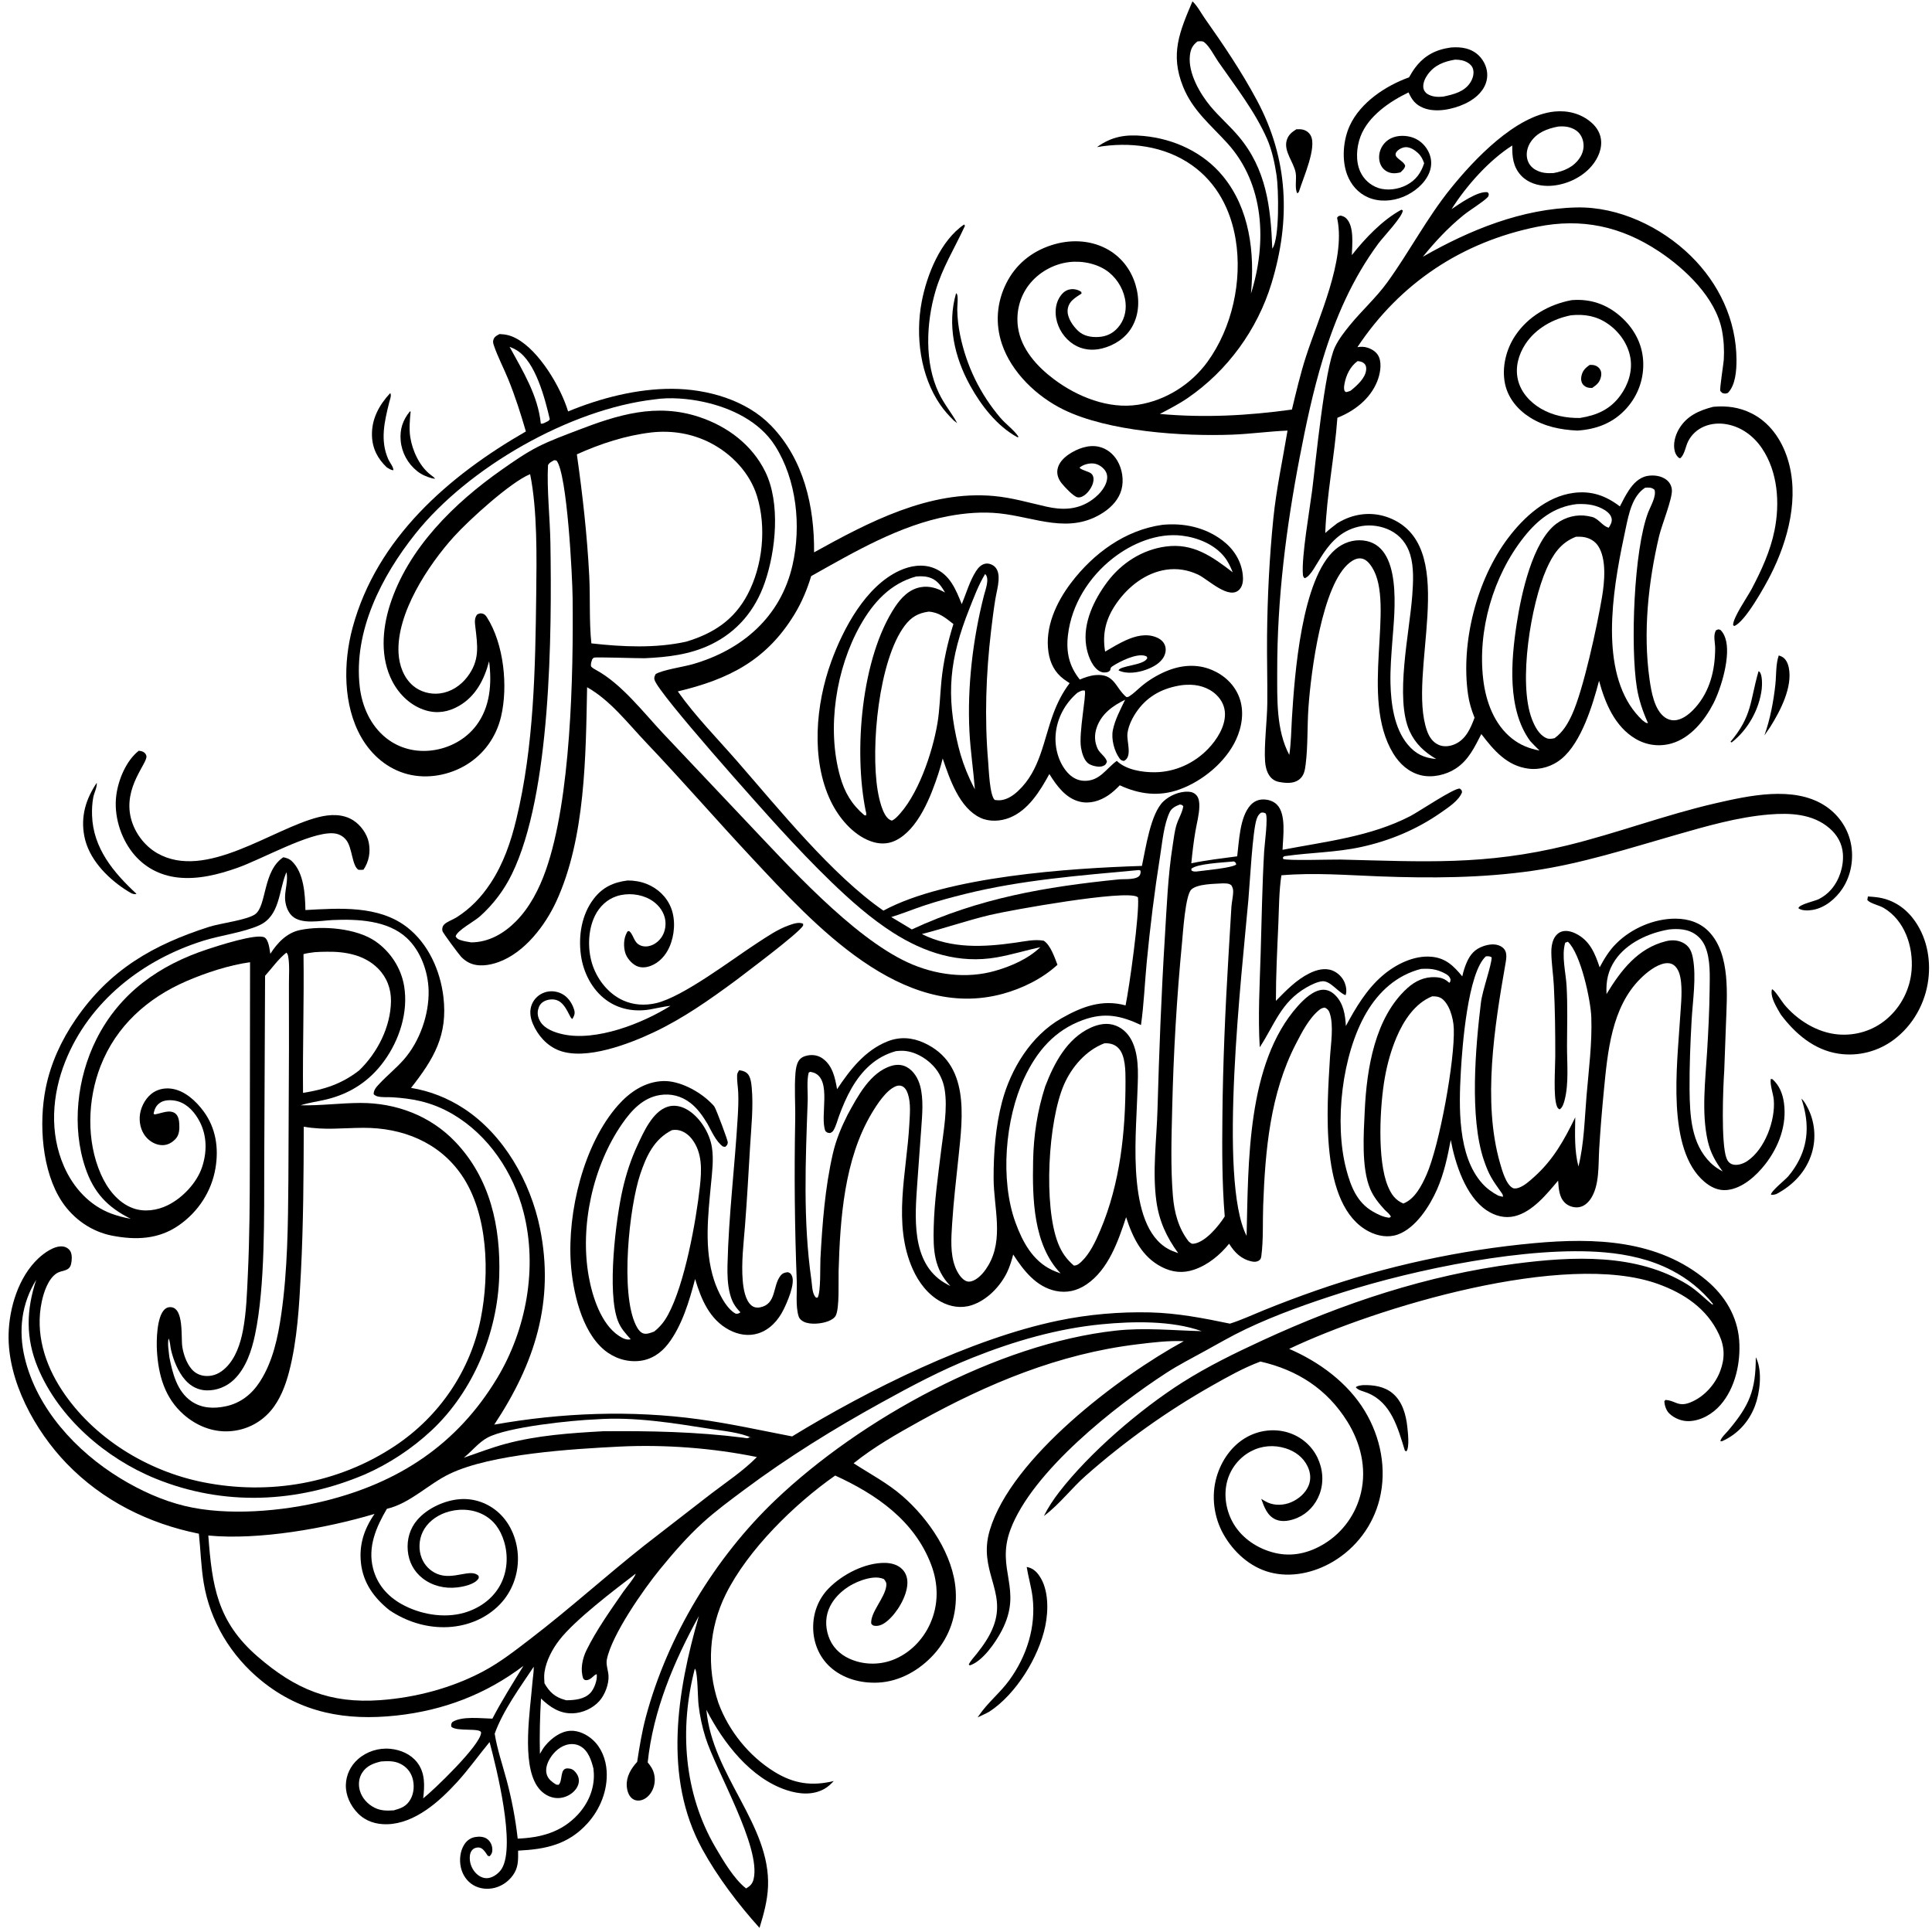 <svg version="1.1" xmlns="http://www.w3.org/2000/svg" style="display: block;" viewBox="0 0 2048 2048" width="1024" height="1024">
<path transform="translate(0,0)" fill="rgb(255,255,255)" d="M 0 0 L 2048 0 L 2048 2048 L 0 2048 L 0 0 z"/>
<path transform="translate(0,0)" fill="rgb(0,0,0)" d="M 1864.19 711.417 C 1864.56 711.717 1864.97 711.969 1865.3 712.318 C 1868.24 715.472 1867.99 726.266 1867.52 730.262 C 1864.95 752.019 1852.84 773.628 1835.62 787.011 L 1834.35 786.379 C 1857.48 758.807 1854.91 743.732 1863.83 712.611 L 1864.19 711.417 z"/>
<path transform="translate(0,0)" fill="rgb(0,0,0)" d="M 1861.21 1438.74 C 1861.51 1439.34 1861.83 1439.93 1862.1 1440.55 C 1868.18 1454.5 1865.57 1476.58 1860.29 1490.47 C 1853.92 1507.19 1841.73 1520.58 1825.33 1527.78 L 1823.6 1527.66 C 1824.59 1523.76 1829.27 1519.69 1831.89 1516.58 C 1854.49 1489.83 1861.21 1473.83 1861.21 1438.74 z"/>
<path transform="translate(0,0)" fill="rgb(0,0,0)" d="M 434.594 435.969 L 435.274 436.458 C 434.421 444.941 433.577 454.721 434.865 463.177 C 437.103 477.869 444.897 494.684 456.909 503.642 C 458.588 504.894 459.972 505.872 461.297 507.522 L 457.772 506.964 C 451.943 505.267 446.947 503.208 442.166 499.389 C 432.217 491.443 425.889 479.838 424.745 467.138 C 423.654 455.031 426.983 445.282 434.594 435.969 z"/>
<path transform="translate(0,0)" fill="rgb(0,0,0)" d="M 413.62 416.751 C 413.68 416.81 413.757 416.856 413.8 416.929 C 415.176 419.266 413.246 423.841 412.58 426.548 C 407.561 446.952 402.654 466.938 411.716 487.096 C 413.231 490.465 417.053 494.823 417.018 498.424 C 414.476 498.448 412.273 496.717 410.076 495.502 C 400.377 486.286 394.764 475.613 394.309 461.987 C 393.718 444.272 401.86 429.328 413.62 416.751 z"/>
<path transform="translate(0,0)" fill="rgb(0,0,0)" d="M 1885.56 694.796 C 1887.17 695.29 1888.76 695.95 1890.15 696.906 C 1893.52 699.227 1895.42 703.876 1896.2 707.742 C 1900.38 728.367 1887.11 753.708 1876.6 770.465 L 1870.35 779.578 C 1876.37 762.79 1880.04 743.423 1881.96 725.695 C 1883.02 715.912 1882.3 704.024 1885.56 694.796 z"/>
<path transform="translate(0,0)" fill="rgb(0,0,0)" d="M 1909.58 1164.63 C 1912.35 1166.98 1914.1 1170.34 1915.8 1173.49 C 1923.76 1188.28 1925.5 1206.47 1920.53 1222.55 C 1914.52 1242.03 1900.76 1256.34 1883.06 1265.72 C 1880.98 1266.39 1879.53 1266.66 1877.35 1266.56 C 1876.65 1263.14 1892.4 1250.69 1895.43 1247.14 C 1899.98 1241.82 1904.04 1235.8 1907.18 1229.54 C 1917.85 1208.3 1916.92 1186.66 1909.58 1164.63 z"/>
<path transform="translate(0,0)" fill="rgb(0,0,0)" d="M 1444.88 1468.28 C 1455.92 1467.99 1467.49 1469.65 1476.24 1476.98 C 1486.48 1485.57 1490.4 1499.42 1491.77 1512.25 C 1492.36 1517.77 1494.38 1534.17 1490.85 1538.5 L 1489.23 1537.74 C 1481.91 1514.12 1474.95 1486.67 1449.37 1476.45 C 1445.94 1475.08 1439.11 1473.63 1437.19 1470.5 C 1439.46 1468.72 1442.12 1468.66 1444.88 1468.28 z"/>
<path transform="translate(0,0)" fill="rgb(0,0,0)" d="M 1013.49 310.788 C 1013.83 311.147 1014.3 311.416 1014.49 311.864 C 1015.88 315.02 1014.67 324.371 1014.74 328.406 C 1014.9 337.522 1015.98 346.571 1017.82 355.499 C 1024.52 387.985 1038.98 417.647 1060.45 442.897 C 1066.27 449.738 1075.02 455.805 1079.74 463.125 L 1078.51 463.505 C 1056.81 451.676 1039.97 429.773 1028.25 408.484 C 1011.81 378.587 1003.83 344.111 1013.49 310.788 z"/>
<path transform="translate(0,0)" fill="rgb(0,0,0)" d="M 1374.2 137.039 C 1376.54 136.914 1379.09 136.887 1381.38 137.489 C 1384.75 138.374 1387.67 140.547 1389.35 143.602 C 1396.26 156.133 1381.37 188.614 1377.13 202.638 L 1376.21 204.364 L 1374.89 204.665 C 1372.31 198.463 1374.67 189.673 1373.44 182.982 C 1371.45 172.072 1360.8 160.569 1363.87 149.094 C 1365.44 143.208 1369.23 140.137 1374.2 137.039 z"/>
<path transform="translate(0,0)" fill="rgb(0,0,0)" d="M 102.586 829.805 C 102.992 834.683 99.75 840.5 98.825 845.439 C 97.681 851.552 97.372 858.208 97.58 864.419 C 98.742 899.101 120.227 924.836 144.624 947.431 C 142.996 948.398 141.4 947.512 139.601 947.095 C 137.01 945.61 134.443 944.087 131.958 942.429 C 112.649 929.544 93.904 909.975 89.39 886.417 C 85.384 865.518 90.897 847.121 102.586 829.805 z"/>
<path transform="translate(0,0)" fill="rgb(0,0,0)" d="M 1022.05 237.952 C 1023.07 239.871 1023.09 238.945 1022.23 240.787 C 1011.57 263.787 998.853 283.928 991.604 308.723 C 981.787 342.304 979.773 384.645 995.333 416.894 C 1001.17 429 1008.66 437.536 1014.67 448.518 L 1011.21 445.926 C 1005.9 440.731 1000.99 435.264 996.777 429.147 C 975.571 398.36 970.164 356.212 977.032 320.005 C 982.491 291.224 996.95 254.989 1022.05 237.952 z"/>
<path transform="translate(0,0)" fill="rgb(0,0,0)" d="M 1088.34 1661.06 C 1094.34 1662.02 1098.4 1665.56 1101.78 1670.49 C 1111.71 1684.94 1111.46 1707.22 1108.04 1723.71 C 1101.26 1756.5 1077.06 1796.01 1048.76 1814.4 C 1044.77 1816.66 1040.5 1818.52 1036.36 1820.51 L 1036.85 1819.77 C 1037.13 1819.36 1037.42 1818.96 1037.7 1818.55 C 1046.83 1804.95 1060.29 1794.38 1070.01 1780.95 C 1088.43 1755.49 1098.34 1724.56 1094.56 1693.04 C 1093.25 1682.19 1090.04 1671.82 1088.34 1661.06 z"/>
<path transform="translate(0,0)" fill="rgb(0,0,0)" d="M 1816.08 431.231 C 1830.33 429.932 1843.58 431.648 1856.5 438.055 C 1875.7 447.575 1888.2 465.536 1894.7 485.592 C 1907.92 526.356 1895.58 572.729 1876.84 609.608 C 1870.88 621.334 1849.54 659.897 1838.22 663.628 L 1837.15 662.515 C 1837.18 654.472 1852.27 632.82 1856.71 624.571 C 1867.16 604.699 1876.67 584.189 1881.1 562.045 C 1886.86 533.249 1884.61 500.251 1867.82 475.329 C 1859.05 462.307 1846.04 452.549 1830.34 449.732 C 1814.09 446.817 1797.12 452.643 1789.39 468.029 C 1786.85 473.085 1785.53 482.696 1780.96 485.804 C 1780.68 485.708 1780.38 485.653 1780.12 485.516 C 1777.93 484.383 1776.1 481.133 1775.45 478.817 C 1773.21 470.847 1775.67 461.781 1779.72 454.832 C 1787.87 440.874 1801.21 435.021 1816.08 431.231 z"/>
<path transform="translate(0,0)" fill="rgb(0,0,0)" d="M 1980.04 950.294 C 1983.01 950.458 1985.97 950.71 1988.92 951.055 C 2004.6 952.885 2017.87 960.871 2027.52 973.158 C 2041.95 991.544 2047.01 1015.58 2044.07 1038.54 C 2040.88 1063.51 2027.93 1086.77 2007.73 1101.97 C 1990.93 1114.6 1969.85 1120.07 1949.05 1116.96 C 1923.14 1113.09 1903.07 1095.86 1887.8 1075.56 C 1886.66 1073.77 1885.61 1071.94 1884.58 1070.08 C 1881.37 1064.26 1876.43 1055.39 1878.38 1048.65 C 1881.09 1049.11 1888.67 1061.45 1891.12 1064.44 C 1904.92 1081.28 1926.39 1094.67 1948.38 1096.54 C 1967.15 1098.13 1985.58 1092.5 1999.94 1080.28 C 2015.35 1067.16 2024.91 1048.31 2026.4 1028.13 C 2028.23 1003.23 2019.07 975.552 1996.69 962.384 C 1991.84 959.533 1982.69 957.863 1979.43 954.063 L 1980.04 950.294 z"/>
<path transform="translate(0,0)" fill="rgb(0,0,0)" d="M 147.1 795.842 C 149.378 796.139 150.645 796.223 152.625 797.519 C 153.872 798.336 154.797 799.753 155.161 801.225 C 157.005 808.676 130.386 834.028 138.795 867.415 C 142.593 882.495 153.075 896.6 166.611 904.381 C 217.953 933.892 288.181 878.613 337.764 866.177 C 349.951 863.12 363.27 862.556 374.318 869.505 C 382.121 874.413 388.926 883.67 390.826 892.75 C 392.97 902.998 391.166 913.331 385.294 921.929 C 383.426 922.176 381.803 922.091 379.928 921.996 C 373.141 917.757 373.497 898.876 367.17 890.678 C 363.543 885.979 358.52 883.535 352.618 883.293 C 327.849 882.276 277.792 910.709 251.639 919.94 C 231.61 927.01 209.831 932.568 188.439 930.172 C 169.278 928.025 152.535 919.08 140.558 903.895 C 127.497 887.334 120.566 864.147 123.259 843.165 C 125.387 826.58 133.696 806.349 147.1 795.842 z"/>
<path transform="translate(0,0)" fill="rgb(0,0,0)" d="M 1538.02 50.335 C 1543.44 49.912 1549.04 50.053 1554.33 51.446 C 1562.68 53.646 1569.18 58.83 1573.23 66.463 C 1576.83 73.266 1577.62 81.073 1575 88.355 C 1571.31 98.588 1562.15 105.717 1552.56 110.132 C 1539.94 115.941 1522.11 119.713 1508.89 114.404 C 1500.49 111.031 1496.74 105.946 1493.1 97.954 C 1473.04 107.643 1450.36 123.005 1442.16 144.738 C 1437.86 156.135 1436.83 170.914 1442 182.1 C 1445.69 190.102 1452.53 196.344 1460.88 199.183 C 1470.54 202.466 1482.34 200.771 1491.24 196.032 C 1501.01 190.83 1506.32 183.292 1509.65 173.053 C 1508.16 168.927 1506.58 165.452 1503.32 162.405 C 1499.65 158.984 1494.76 155.629 1489.51 156.042 C 1486.29 156.296 1481.82 158.604 1480.1 161.407 C 1476.4 167.407 1488.01 169.996 1489.54 175.78 C 1489 178.605 1487.39 179.911 1485.44 181.857 L 1484.58 182.703 C 1481.28 183.49 1478.26 184.039 1474.87 183.403 C 1470.4 182.565 1466.57 179.968 1464.29 176.019 C 1461.59 171.34 1461.31 165.427 1462.84 160.32 C 1464.62 154.396 1468.8 149.451 1474.33 146.686 C 1481.49 143.102 1491.15 143.289 1498.52 146.16 C 1505.89 149.03 1511.76 154.976 1514.89 162.198 C 1517.8 168.905 1517.84 176.161 1515.14 182.94 C 1510.48 194.624 1499.05 203.879 1487.66 208.571 C 1475.91 213.409 1462.05 214.338 1450.22 209.234 C 1439.62 204.657 1432.02 195.78 1428 185.059 C 1422.08 169.25 1423.8 148.341 1430.85 133.092 C 1442.2 108.522 1468.95 90.852 1493.64 81.992 C 1495.64 78.519 1497.66 75.058 1500.07 71.849 C 1509.89 58.769 1522.03 52.545 1538.02 50.335 z"/>
<path transform="translate(0,0)" fill="rgb(255,255,255)" d="M 1542.39 63.229 C 1547.22 63.264 1551.45 63.844 1555.7 66.317 C 1558.71 68.065 1560.84 70.374 1561.64 73.839 C 1562.7 78.368 1561.15 83.44 1558.73 87.28 C 1552.36 97.401 1540.82 100.057 1529.96 102.409 C 1524.23 103.015 1518.15 102.764 1513.1 99.588 C 1510.62 98.033 1509.02 95.435 1508.76 92.517 C 1508.35 87.795 1510.77 82.691 1513.45 78.965 C 1520.63 68.986 1530.77 65.174 1542.39 63.229 z"/>
<path transform="translate(0,0)" fill="rgb(0,0,0)" d="M 665.294 933.342 C 672.177 933.317 679.112 934.461 685.522 937.008 C 697.235 941.662 706.863 950.758 711.423 962.593 C 716.346 975.371 715.131 991.422 709.601 1003.92 C 705.649 1012.85 698.718 1020.62 689.382 1024 C 684.513 1025.76 679.291 1026.16 674.533 1023.84 C 669.425 1021.36 664.393 1015.42 662.776 1009.99 C 660.828 1003.44 661.043 994.771 664.445 988.713 C 665.433 986.952 664.799 987.519 666.74 986.923 C 671.004 989.72 671.576 997.227 676.429 1000.78 C 679.6 1003.11 683.633 1003.71 687.445 1002.99 C 693.366 1001.87 698.574 997.832 701.729 992.783 C 705.369 986.956 706.392 979.339 704.683 972.712 C 702.539 964.399 696.532 957.603 689.154 953.425 C 678.803 947.562 665.157 946.287 653.856 949.943 C 643.491 953.297 635.484 961.005 630.696 970.677 C 622.884 986.457 622.651 1008 628.614 1024.43 C 634.12 1039.6 645.503 1053.64 660.353 1060.39 C 671.485 1065.45 683.605 1066.11 695.437 1063.4 C 724.074 1056.81 775.932 1016.97 802.866 999.499 C 813.407 992.659 824.435 985.024 836.35 980.84 C 840.861 979.256 846.937 977.066 851.382 979.231 L 851.319 981.193 C 846.37 989.664 790.353 1031.25 779.518 1039.64 C 751.816 1060.05 724.091 1079.6 692.869 1094.34 C 667.21 1106.45 621.059 1124.37 592.684 1113.56 C 579.764 1108.63 570.042 1097.61 564.755 1085.03 C 561.989 1078.45 561.051 1071.17 563.882 1064.45 C 566.309 1058.68 571.059 1054.26 576.933 1052.14 C 582.834 1050.02 589.296 1050.46 594.94 1053.14 C 601.874 1056.43 606.318 1063.08 608.587 1070.24 C 609.86 1074.27 608.747 1076.53 606.888 1080 C 604.173 1080.88 600.719 1064.07 590.494 1060.3 C 586.21 1058.73 580.576 1059.31 576.609 1061.53 C 573.125 1063.48 571.433 1066.18 570.464 1070.03 C 569.294 1074.69 570.348 1079 572.834 1083.07 C 577.563 1090.8 588.036 1094.46 596.526 1096.35 C 631.947 1104.21 681.093 1084.88 710.779 1066.2 C 703.39 1067 696.286 1068.79 688.98 1070.04 C 672.711 1072.81 656.205 1069.98 642.665 1060.11 C 627.504 1049.05 618.306 1030.86 615.798 1012.51 C 612.98 991.893 616.514 969.604 629.369 952.775 C 638.755 940.489 650.314 935.236 665.294 933.342 z"/>
<path transform="translate(0,0)" fill="rgb(0,0,0)" d="M 1665.65 318.223 C 1665.91 318.193 1666.16 318.154 1666.42 318.135 C 1685.77 316.643 1702.69 322.328 1717.37 335.034 C 1731.49 347.254 1740.7 363.535 1741.81 382.36 C 1742.9 400.948 1736.68 418.794 1724.29 432.685 C 1710.39 448.279 1692.51 455.119 1672.01 456.435 C 1654.17 455.574 1637.24 452.198 1621.92 442.568 C 1608.95 434.412 1598.6 422.142 1595.39 406.855 C 1591.75 389.44 1596.56 370.125 1606.41 355.515 C 1620.13 335.168 1641.9 322.766 1665.65 318.223 z"/>
<path transform="translate(0,0)" fill="rgb(255,255,255)" d="M 1665.29 334.219 C 1679.61 332.725 1692.54 334.964 1704.57 343.356 C 1716.65 351.783 1725.96 364.994 1728.34 379.679 C 1730.59 393.585 1725.99 407.614 1717.9 418.877 C 1706.98 434.079 1692.64 440.213 1674.81 443.074 C 1660.28 443.277 1645.96 440.532 1633.31 433.09 C 1621.75 426.283 1612.04 415.61 1608.99 402.27 C 1605.99 389.182 1609.76 375.673 1617.03 364.656 C 1627.86 348.226 1646.31 337.906 1665.29 334.219 z"/>
<path transform="translate(0,0)" fill="rgb(0,0,0)" d="M 1685.23 386.786 C 1686.25 386.798 1687.28 386.783 1688.3 386.88 C 1691.45 387.179 1694.41 388.808 1696.12 391.542 C 1697.52 393.775 1697.69 396.486 1697.17 399.007 C 1695.89 405.214 1692.84 407.754 1687.8 411.226 C 1686.88 411.219 1685.96 411.228 1685.05 411.155 C 1682.07 410.918 1679.41 409.546 1677.67 407.066 C 1676.01 404.713 1675.78 401.753 1676.31 399.01 C 1677.46 393.047 1680.36 390.095 1685.23 386.786 z"/>
<path transform="translate(0,0)" fill="rgb(0,0,0)" d="M 783.485 1134.52 C 786.527 1134.85 789.216 1135.48 791.638 1137.41 C 795.63 1140.59 796.422 1148.18 796.858 1152.86 C 798.749 1173.14 796.349 1194.95 795.128 1215.24 C 793.447 1243.2 791.944 1271.2 789.741 1299.12 C 788.236 1318.2 785.725 1338.37 787.318 1357.48 C 788.011 1365.79 789.917 1378.59 796.782 1383.99 C 799.34 1386.01 802.456 1386.49 805.587 1385.88 C 823.219 1382.45 818.841 1363.64 827.124 1352.65 C 829.419 1349.6 831.598 1348.99 835.139 1348.57 C 837.597 1349.54 838.221 1349.78 839.423 1352.35 C 843.297 1360.62 834.336 1380.69 830.552 1388.31 C 824.944 1399.61 816.092 1409.51 803.775 1413.43 C 793.348 1416.75 782.498 1414.81 772.967 1409.77 C 752.136 1398.76 743.233 1377.17 736.849 1355.78 C 730.783 1378.89 722.898 1405.58 708.127 1424.65 C 700.53 1434.46 690.322 1441.3 677.791 1442.64 C 664.129 1444.09 650.696 1439.58 640.256 1430.79 C 616.309 1410.64 607.084 1368.55 605.073 1338.98 C 601.393 1284.87 618.579 1212.94 655.162 1171.59 C 667.566 1157.57 683.642 1146.65 702.919 1145.97 C 720.25 1145.37 741.349 1156.78 753.45 1168.88 C 754.713 1170.15 756.371 1171.68 757.353 1173.17 C 759.308 1176.14 771.795 1209.41 771.521 1211.14 C 771.123 1213.65 770.517 1214.22 768.722 1215.76 L 766.303 1215.32 C 758.889 1209.93 754.406 1199.3 750.003 1191.36 C 744.909 1183.03 739.649 1175.2 731.826 1169.15 C 722.384 1161.86 711.279 1158.92 699.472 1160.8 C 681.586 1163.66 669.402 1176.98 659.593 1191.11 C 628.475 1235.92 614.403 1299.72 624.146 1353.42 C 627.97 1374.5 637.164 1403.63 656.089 1416.05 C 659.92 1418.56 663.908 1420.75 668.595 1419.7 C 663.018 1413.33 658.138 1408.32 654.996 1400.17 C 643.328 1369.87 652.691 1292.73 660.104 1260.4 C 663.812 1244.23 668.83 1228.86 675.82 1213.83 C 682.279 1199.94 691.719 1178.5 707.464 1173.27 C 714.256 1171.01 721.211 1172.36 727.408 1175.68 C 741.261 1183.12 752.23 1200.64 754.649 1216.14 C 756.666 1229.05 754.882 1242.46 753.666 1255.36 C 750.491 1289.05 746.298 1324.17 756.91 1356.94 C 760.507 1368.05 769.232 1387.08 779.947 1392.58 C 782.561 1392.74 782.676 1392.53 784.896 1391.09 C 778.845 1384.97 775.917 1379.8 773.749 1371.4 C 771.212 1361.57 770.945 1351.04 771.178 1340.95 C 772.387 1288.6 779.01 1235.9 782.046 1183.58 C 782.539 1175.08 782.926 1166.51 782.543 1158 C 782.275 1152.05 781.08 1145.55 781.364 1139.65 C 781.457 1137.72 782.531 1136.13 783.485 1134.52 z"/>
<path transform="translate(0,0)" fill="rgb(255,255,255)" d="M 712.338 1197.98 C 714.108 1197.73 715.814 1197.58 717.598 1197.77 C 723.884 1198.43 729.644 1202.5 733.426 1207.4 C 744.682 1221.97 743.81 1240.37 741.934 1257.62 C 737.899 1294.73 725.769 1361.21 708.216 1393.57 C 704.289 1400.81 699.985 1406.25 693.576 1411.43 C 690.2 1412.71 685.887 1414.54 682.243 1413.57 C 678.334 1412.53 675.706 1408.06 674.039 1404.66 C 657.298 1370.54 667.039 1279.4 678.653 1244.78 C 685.112 1225.52 693.33 1207.46 712.338 1197.98 z"/>
<path transform="translate(0,0)" fill="rgb(0,0,0)" d="M 1232.2 556.343 C 1254.68 554.12 1277.33 558.924 1295.61 572.693 C 1307.51 581.653 1315.68 594.128 1317.38 609.118 C 1317.96 614.157 1317.74 620.274 1314.31 624.352 C 1303.54 637.166 1280.67 614.115 1270.04 609.127 C 1259.3 604.085 1247.81 602.169 1236.03 603.949 C 1214.55 607.193 1196.14 621.623 1183.87 639.012 C 1172.48 655.157 1168.17 671.142 1171.48 690.723 C 1178.67 686.498 1185.87 682.144 1193.47 678.703 C 1203.63 674.108 1215.12 671.167 1225.89 675.62 C 1230 677.319 1233.49 680.114 1234.99 684.428 C 1236.25 688.089 1235.7 692.147 1234.02 695.578 C 1230.44 702.912 1222.27 707.219 1214.94 709.884 C 1206.19 713.067 1194.37 714.833 1185.76 710.673 C 1186.56 705.732 1211.48 705.404 1215.77 698.356 C 1216.43 697.27 1216.06 697.319 1215.57 695.96 C 1215.03 695.72 1214.52 695.419 1213.96 695.24 C 1204.75 692.294 1187.23 701.076 1179.68 705.978 C 1177.25 707.553 1177.43 707.766 1176.84 710.508 C 1175.3 712.226 1174.65 712.392 1172.26 712.772 C 1169.33 713.241 1166.52 712.339 1164.15 710.596 C 1156.69 705.102 1152.75 693.315 1151.4 684.542 C 1147.67 660.427 1159.73 635.625 1173.86 616.783 C 1188.78 596.878 1210.68 582.789 1235.53 579.37 C 1264.66 575.36 1284.74 589.771 1306.72 606.669 C 1304.39 600.811 1301.94 595.45 1298 590.464 C 1287.42 577.087 1269.67 569.871 1253.06 567.845 C 1226.92 564.655 1200.06 575.896 1179.76 591.752 C 1154.33 611.625 1135.81 640.948 1132.07 673.312 C 1129.99 691.277 1133.23 706.044 1144.63 720.354 C 1149.87 718.125 1155.58 716.124 1161.28 715.63 C 1181.65 713.866 1182.13 728.912 1193.92 738.843 C 1195.68 739.091 1196.14 738.693 1197.6 737.757 C 1201.76 735.092 1205.63 731.095 1209.44 727.885 C 1217.27 721.277 1226.13 715.846 1235.55 711.797 C 1251.4 704.981 1268.59 703.342 1284.78 710.21 C 1297.79 715.73 1308.52 725.685 1313.61 739.046 C 1319.17 753.641 1316.7 770.079 1310.3 783.983 C 1299.32 807.81 1274.69 828.071 1250.27 836.859 C 1228.47 844.703 1207.66 842.001 1186.99 832.442 C 1183.16 836.425 1179.19 840.174 1174.56 843.235 C 1165.7 849.09 1155.3 852.332 1144.73 849.836 C 1129.75 846.298 1120.01 832.854 1112.37 820.49 C 1102.48 838.511 1090.12 858.938 1070.02 866.899 C 1060.52 870.661 1048.72 871.332 1039.31 866.918 C 1016.85 856.374 1006.7 825.659 999.303 804.037 C 997.959 809.276 996.543 814.494 994.858 819.635 C 987.069 843.404 973.459 879.52 948.979 891.139 C 940.493 895.167 931.541 894.865 922.828 891.68 C 903.984 884.794 888.985 866.671 880.544 849.043 C 859.346 804.769 864.779 746.346 881.086 701.5 C 893.918 666.209 917.638 621.449 953.524 604.905 C 964.997 599.616 978.227 597.479 990.254 602.323 C 1007.07 609.095 1013.21 624.955 1019.51 640.425 C 1024.2 629.045 1028 615.718 1034.66 605.375 C 1037.05 601.668 1040.41 598.071 1045.01 597.453 C 1048.35 597.005 1052.24 598.521 1054.63 600.868 C 1058.36 604.538 1058.86 610.294 1058.53 615.229 C 1058.07 622.039 1056.13 628.791 1055.04 635.526 C 1053.28 646.462 1051.89 657.505 1050.59 668.505 C 1045.17 714.457 1043.54 761.05 1047.47 807.183 C 1048.15 815.168 1049.06 843.423 1054.5 848.021 C 1056.74 848.268 1059.01 848.5 1061.26 848.198 C 1068.21 847.264 1074.23 843.126 1079.24 838.438 C 1102.91 816.32 1106 784.715 1116.74 756.09 C 1121.07 744.53 1126.44 734.035 1133.86 724.168 C 1131.74 722.77 1129.61 721.371 1127.57 719.861 C 1118.08 712.845 1113.13 702.856 1111.41 691.322 C 1107.47 664.911 1119.69 638.49 1135.32 617.908 C 1159.07 586.622 1192.66 561.835 1232.2 556.343 z"/>
<path transform="translate(0,0)" fill="rgb(255,255,255)" d="M 1044.26 608.467 C 1049.43 613.178 1044.55 625.249 1043.02 631.251 C 1031.27 677.273 1025.2 728.22 1027.67 775.73 C 1028.73 796.192 1031.83 816.343 1033.4 836.729 C 1031.46 833.168 1029.78 829.431 1028 825.781 C 1022.88 814.687 1018.81 803.018 1015.9 791.15 C 1002.44 736.203 1006.71 698.004 1027.26 646.101 C 1032.22 633.596 1037.27 619.96 1044.26 608.467 z"/>
<path transform="translate(0,0)" fill="rgb(255,255,255)" d="M 971.135 611.095 C 975.614 610.812 980.15 610.68 984.514 611.919 C 993.143 614.371 997.514 620.766 1001.78 628.077 C 993.623 623.555 985.361 620.762 975.926 622.445 C 963.885 624.592 955.245 633.568 948.765 643.352 C 912.983 697.374 904.827 796.011 917.614 859.318 C 918.15 861.291 918.557 862.489 917.981 864.491 L 916.184 864.096 C 902.804 852.745 895.298 839.954 890.552 823.089 C 876.14 771.874 886.167 708.475 912.082 662.634 C 925.697 638.549 943.836 618.537 971.135 611.095 z"/>
<path transform="translate(0,0)" fill="rgb(255,255,255)" d="M 1252.7 726.32 C 1254.4 726.035 1256.26 726.004 1257.99 725.915 C 1269.31 725.33 1280.88 728.48 1289.24 736.424 C 1294.92 741.828 1298.38 748.737 1298.52 756.647 C 1298.76 770.302 1289.94 784.077 1280.8 793.649 C 1266.02 809.109 1245.69 818.408 1224.23 818.62 C 1210.92 818.751 1193.63 816.075 1183.83 806.541 C 1172.21 815.073 1165.75 828.164 1149.21 827.701 C 1142.2 827.505 1136.19 824.075 1131.58 818.925 C 1122.03 808.245 1117.88 792.587 1119.04 778.504 C 1120.45 761.322 1129.05 745.519 1142.04 734.394 C 1144.7 732.974 1146.78 731.48 1149.92 732.021 C 1151.81 736.47 1143.34 777.253 1145.92 792.576 C 1146.89 798.297 1149.17 806.576 1154.42 809.805 C 1157.99 812 1165.43 813.743 1169.43 811.928 C 1172.07 810.728 1172.32 810.067 1173.33 807.558 C 1172.87 802.898 1165.95 798.576 1163.76 794.122 C 1160.12 786.708 1159.9 778.769 1162.63 771.019 C 1167.71 756.585 1179.53 748.161 1192.68 741.756 C 1187.8 751.926 1181.92 762.817 1179.68 773.933 C 1177.79 783.294 1181.09 796.05 1186.61 803.749 C 1188.1 805.832 1188.94 806.196 1191.4 806.62 C 1200.81 802.231 1194.03 785.7 1195.17 777.184 C 1196.33 768.536 1201.01 759.564 1206.16 752.599 C 1217.75 736.93 1233.73 729.093 1252.7 726.32 z"/>
<path transform="translate(0,0)" fill="rgb(255,255,255)" d="M 984.462 648.357 C 995.517 649.068 1002.21 654.957 1010.65 661.49 C 1004.49 681.362 1000 701.125 997.941 721.873 C 996.453 736.824 996.18 752.261 993.671 767.056 C 988.418 798.032 972.802 844.753 950.023 866.723 C 948.552 868.112 947.303 868.982 945.494 869.889 C 944.256 869.483 944.064 869.488 942.822 868.722 C 935.527 864.226 931.71 846.116 930.378 838.051 C 922.73 791.736 931.481 699.815 959.095 663.171 C 965.942 654.084 973.253 649.883 984.462 648.357 z"/>
<path transform="translate(0,0)" fill="rgb(0,0,0)" d="M 1264.05 1.434 C 1269.07 5.901 1273.34 14.117 1277.31 19.752 C 1297.14 47.851 1315.91 75.658 1332.21 106.004 C 1365.81 168.57 1368.33 233.273 1347.84 300.428 C 1332.89 349.406 1301.17 393.084 1258.87 422.013 C 1249.5 428.424 1239.5 433.507 1229.49 438.796 C 1276.58 443.059 1322.72 440.639 1369.49 434.152 C 1374.01 415.394 1378.46 396.353 1384.38 377.984 C 1397.72 336.62 1426.32 276.212 1417.75 232.799 L 1417.36 230.872 C 1418.71 228.824 1418.84 229.206 1421.05 228.524 C 1423.52 229.105 1425.36 229.747 1427.19 231.591 C 1435.67 240.138 1433.32 259.292 1433.01 270.436 C 1447.06 252.593 1465.54 233.133 1485.54 222.313 L 1486.98 222.961 C 1487.45 228.998 1466.01 251.554 1461.3 257.915 C 1433.81 295.076 1415.68 336.565 1402.28 380.59 C 1391.89 414.702 1384.44 449.777 1377.72 484.767 C 1363.33 559.618 1353.82 634.797 1353.9 711.158 C 1353.94 740.479 1352.6 773.743 1366.7 800.242 C 1368.65 787.528 1368.69 774.312 1369.48 761.472 C 1372.31 715.467 1379.69 612.822 1415.64 582.349 C 1423.86 575.39 1434.11 571.788 1444.88 572.898 C 1487.37 577.274 1478.14 649.715 1476.01 678.857 C 1474.91 693.94 1473.6 709.171 1473.96 724.303 C 1474.47 745.909 1477.86 771.986 1492.24 789.228 C 1500.72 799.406 1509.64 803.42 1522.5 804.592 C 1510.1 797.361 1500.39 788.468 1494.31 775.208 C 1478.29 740.275 1494.24 670.304 1497.07 631.019 C 1498.07 617.05 1498.95 601.525 1494.89 587.923 C 1491.5 576.6 1484.3 567.482 1473.66 562.181 C 1464.58 557.654 1453.6 555.961 1443.58 557.626 C 1403.34 564.312 1396.23 608.754 1382.94 612.95 C 1381.52 611.396 1381.27 610.924 1381.1 608.719 C 1379.65 589.516 1388.27 540.685 1390.92 519.947 C 1394.53 491.667 1404.12 390.669 1415.2 367.712 C 1419.21 359.391 1425.13 351.797 1430.94 344.674 C 1443.66 329.095 1458.83 315.546 1470.62 299.241 C 1494.02 266.889 1512.54 231.127 1537.69 199.935 C 1562.58 169.05 1606.63 122.337 1647.9 118.23 C 1662.06 116.822 1676.07 120.444 1686.91 129.871 C 1692.96 135.128 1696.96 141.972 1697.3 150.081 C 1697.76 160.758 1692.07 171.193 1684.79 178.652 C 1673.67 190.067 1656.54 197.078 1640.62 197.049 C 1630.25 197.029 1619.54 193.777 1612.35 185.984 C 1603.87 176.776 1602.88 166.055 1603.07 154.217 C 1578.17 170.106 1554.42 196.926 1538.71 221.693 C 1547.12 216.085 1566.41 202.214 1576.96 203.778 L 1578.15 205.415 C 1577.97 206.85 1578.15 207.749 1577.13 208.875 C 1572.6 213.895 1558.07 222.633 1551.31 228.139 C 1535.06 241.375 1521.44 255.973 1508.28 272.178 C 1557.83 243.795 1613.5 221.076 1671.49 219.906 C 1715.78 219.012 1760.87 240.502 1792.16 271.121 C 1822.05 300.371 1840.57 339.154 1840.75 381.399 C 1840.79 392.53 1839.8 408.246 1831.62 416.522 C 1828.88 417.431 1828.61 417.414 1825.82 416.646 C 1825.08 415.875 1824.09 415.282 1823.59 414.332 C 1822.71 412.636 1827.04 385.368 1827.28 381.349 C 1827.91 370.989 1827.3 360.365 1825.34 350.171 C 1818.71 315.657 1786.68 285.144 1758.58 266.495 C 1718.46 239.866 1676.62 230.87 1629.41 240.414 C 1549.67 256.535 1483.85 300.297 1438.92 367.991 C 1442.68 367.381 1446.41 367.424 1450.03 368.684 C 1455.08 370.44 1459.69 373.512 1461.8 378.579 C 1465.02 386.326 1462.81 397.169 1459.75 404.631 C 1452.21 423.079 1435.71 435.699 1417.69 442.872 C 1414.76 483.641 1406.26 524.211 1404.83 565.066 C 1408.86 561.309 1413.23 558.006 1417.58 554.637 C 1421.7 552.126 1426.25 549.885 1430.82 548.297 C 1446.54 542.821 1462.96 543.848 1477.83 551.228 C 1546.63 585.379 1491.46 714.282 1512.63 774.505 C 1514.92 781.03 1518.7 786.898 1525.28 789.683 C 1530.78 792.014 1537.15 791.178 1542.48 788.76 C 1554.04 783.511 1558.93 771.918 1563.09 760.8 C 1559.8 752.642 1557.41 744.846 1556.17 736.116 C 1548.35 681.33 1565.28 614.588 1598.58 570.428 C 1615.43 548.086 1639.19 526.257 1668.07 522.484 C 1687.05 520.004 1702.17 525.421 1717.16 536.82 C 1720.05 531.097 1722.98 525.326 1726.5 519.962 C 1731.24 512.738 1737.54 506.066 1746.37 504.505 C 1752.95 503.341 1760.69 504.282 1766.18 508.351 C 1769.72 510.984 1771.88 514.751 1772.26 519.167 C 1773.04 528.358 1761.44 556.713 1758.71 568.326 C 1747.26 616.904 1741.54 670.161 1748.55 719.849 C 1750.37 732.717 1753.52 752.546 1764.97 760.518 C 1768.76 763.155 1773.27 764.134 1777.79 763.194 C 1785.41 761.612 1792.18 755.669 1797.23 749.978 C 1812.71 732.524 1818.04 710.179 1818.15 687.294 C 1818.18 681.144 1815.74 673.393 1819.08 668.128 C 1821.44 667.035 1821.31 666.908 1823.75 667.719 C 1826.36 670.334 1827.73 673.015 1828.92 676.516 C 1835.1 694.645 1824.58 729.611 1816.13 745.953 C 1806.98 763.629 1792.02 782.216 1772.18 788.002 C 1759.12 791.813 1745.45 790.075 1733.75 783.16 C 1711.69 770.128 1701.46 745.206 1695.06 721.664 C 1688.39 747.124 1676.42 786.849 1655.35 804.326 C 1645.7 812.332 1632.97 816.353 1620.48 814.836 C 1597.47 812.043 1583.43 795.304 1570.27 778.119 C 1563.1 792.029 1556.78 805.729 1543.23 814.644 C 1532.81 821.499 1518.27 824.766 1506.14 821.777 C 1493.33 818.62 1483.54 809.686 1476.83 798.638 C 1440.77 739.267 1479.63 640.95 1454.36 601.238 C 1451.85 597.308 1448.29 592.974 1443.45 592.059 C 1438.87 591.192 1434.42 593.55 1430.92 596.271 C 1401.31 619.245 1389.66 712.72 1387.04 749.63 C 1385.62 769.576 1386.53 790.384 1384.07 810.132 C 1383.26 816.609 1382.37 822.604 1376.72 826.668 C 1370.86 830.886 1362.81 830.162 1356.07 828.931 C 1351.45 828.085 1348.02 825.848 1345.41 821.914 C 1342.62 817.709 1341.39 812.241 1341.04 807.269 C 1339.82 790.333 1343.21 763.766 1343.39 745.425 C 1343.62 721.684 1342.89 697.938 1343.13 674.193 C 1343.55 632.71 1345.62 590.834 1349.8 549.578 C 1353 517.978 1359.64 487.682 1364.83 456.452 C 1345.3 457.232 1325.85 460.001 1306.28 460.744 C 1253.71 462.741 1175.12 457.554 1127.4 434.224 C 1099.2 420.433 1072.2 394.876 1062.06 364.571 C 1054.85 343.03 1056.53 320.621 1066.67 300.343 C 1076.64 280.41 1093.23 266.867 1114.34 259.972 C 1133.48 253.718 1154.5 254.079 1172.56 263.494 C 1187.89 271.49 1198.74 285.287 1203.68 301.796 C 1208.11 316.585 1207.83 332.896 1200 346.56 C 1193.19 358.447 1181.29 366.106 1168.17 369.394 C 1157.83 371.987 1147.11 370.842 1138.04 365.025 C 1128.39 358.841 1121.58 348.555 1119.58 337.274 C 1118.09 328.909 1119.38 319.823 1124.68 312.987 C 1127.53 309.314 1130.8 307.065 1135.49 306.574 C 1139.09 306.198 1143.41 307.328 1146.24 309.499 L 1146.46 311.207 C 1143.22 313.267 1139.91 315.336 1137.07 317.942 C 1133.67 321.06 1131.66 325.311 1131.69 329.957 C 1131.75 337.507 1137.5 345.674 1142.75 350.655 C 1148.69 356.296 1156.6 357.667 1164.54 357.205 C 1172.78 356.726 1179.59 353.536 1185.03 347.315 C 1191.44 339.998 1194.05 330.629 1193.14 321.019 C 1191.96 308.577 1185.33 296.63 1175.65 288.788 C 1164.37 279.646 1147.57 276.125 1133.28 277.84 C 1116.69 279.829 1100.79 288.814 1090.62 302.076 C 1080.82 314.856 1076.86 331.152 1079.12 347.022 C 1082.4 370.075 1099.4 388.692 1117.44 402.166 C 1142.22 420.681 1175.08 433.913 1206.44 429.046 C 1235.61 424.518 1262.66 407.412 1279.95 383.594 C 1306.11 347.553 1317.05 297.74 1309.87 253.946 C 1304.7 222.434 1290.07 193.961 1263.63 175.218 C 1234.46 154.536 1197.37 149.986 1162.84 155.938 C 1178.62 144.536 1193.33 142.321 1212.39 144.144 C 1244.62 147.225 1275.62 161.492 1296.37 186.775 C 1324.88 221.498 1330.13 268.007 1326.08 311.234 C 1343.08 257.462 1340.44 195.339 1301.24 152.035 C 1283.42 132.346 1264.4 117.368 1254.13 91.946 C 1240.13 57.316 1250.4 33.637 1264.05 1.434 z"/>
<path transform="translate(0,0)" fill="rgb(255,255,255)" d="M 1439.15 382.77 C 1441.95 383.15 1444.27 383.425 1446.37 385.601 C 1448.15 387.454 1448.4 389.64 1448.18 392.086 C 1447.4 400.904 1438.14 409.003 1431.67 414.192 C 1430 414.929 1428.66 415.289 1426.89 415.679 L 1425.34 414.558 C 1424.39 411.932 1424.72 409.734 1425.19 407.044 C 1426.83 397.741 1431.36 388.268 1439.15 382.77 z"/>
<path transform="translate(0,0)" fill="rgb(255,255,255)" d="M 1651.58 134.175 C 1658.19 133.556 1664.35 134.259 1670.1 137.849 C 1674.6 140.651 1677.28 145.288 1678.28 150.411 C 1679.45 156.403 1677.95 162.383 1674.58 167.412 C 1668.07 177.121 1657.89 181.448 1646.8 183.465 C 1639.77 183.799 1634.03 183.502 1627.74 180.004 C 1623.19 177.47 1620 173.294 1618.88 168.196 C 1617.53 162.128 1619.16 155.688 1622.55 150.572 C 1629.3 140.377 1640.13 136.4 1651.58 134.175 z"/>
<path transform="translate(0,0)" fill="rgb(255,255,255)" d="M 1743.91 516.984 C 1747.95 516.779 1750.59 516.458 1753.83 519.152 C 1756.05 526.013 1749.74 536.397 1747.28 542.731 C 1731.72 582.868 1728.25 686.062 1735.14 728.903 C 1737.27 742.161 1741.46 754.262 1746.92 766.476 C 1744.76 766.866 1742.77 764.7 1740.98 763.464 C 1735.92 758.631 1731.45 753.257 1727.67 747.359 C 1695.47 697.037 1711.63 614.596 1723.49 559.295 C 1726.67 544.481 1730.35 525.761 1743.91 516.984 z"/>
<path transform="translate(0,0)" fill="rgb(255,255,255)" d="M 1269.36 43.928 C 1271.65 43.767 1274.53 43.233 1276.47 44.714 C 1282.17 49.092 1287.3 59.452 1291.49 65.511 C 1309.66 91.762 1330.32 118.011 1343.21 147.403 C 1348.34 159.105 1351.31 173.211 1353.21 185.827 C 1355.37 200.245 1356.57 253.002 1348.69 263.554 C 1346.99 219.577 1342.47 179.433 1312.86 144.388 C 1303.58 133.406 1292.58 123.94 1283.35 112.915 C 1271.94 99.285 1259.23 77.3 1261.34 58.775 C 1262.11 52.071 1264.09 48.066 1269.36 43.928 z"/>
<path transform="translate(0,0)" fill="rgb(255,255,255)" d="M 1671.45 534.367 C 1680.77 534.009 1689.11 534.627 1697.69 538.822 C 1701.94 540.9 1707.25 544.376 1708.34 549.37 C 1709.16 553.169 1707.27 556.299 1705.35 559.356 C 1699.08 558.073 1694.4 549.601 1687.63 547.977 C 1687.24 547.884 1686.85 547.82 1686.46 547.734 C 1685.36 547.494 1684.28 547.226 1683.17 547.026 C 1671.53 544.918 1659.48 548.016 1650 555.015 C 1624.46 573.873 1612.52 630.268 1607.78 661.003 C 1601.72 700.352 1597.51 751.886 1621.97 785.406 C 1625.11 788.959 1628.61 792.252 1631.95 795.619 C 1620.97 793.483 1611.63 789.878 1602.84 782.917 C 1583.9 767.929 1575.1 743.78 1572.31 720.469 C 1566.06 668.335 1582.79 610.478 1615.4 569.363 C 1630.15 550.763 1647.37 537.189 1671.45 534.367 z"/>
<path transform="translate(0,0)" fill="rgb(255,255,255)" d="M 1670.59 568.99 C 1673.4 568.949 1676.3 568.856 1679.08 569.348 C 1685.09 570.413 1690.55 573.474 1693.99 578.587 C 1703.31 592.439 1700.83 617.327 1698.21 632.904 C 1693.06 663.468 1678.6 730.727 1666.45 757.398 C 1662.05 767.054 1656.67 776.213 1647.91 782.496 C 1644.83 783.175 1642.07 783.705 1639.04 782.332 C 1631.34 778.848 1626.84 769.908 1623.94 762.404 C 1609.02 723.742 1622.88 640.21 1639.37 603.076 C 1646.16 587.786 1654.35 575.202 1670.59 568.99 z"/>
<path transform="translate(0,0)" fill="rgb(0,0,0)" d="M 300.35 908.715 C 303.798 909.512 306.56 910.274 309.201 912.735 C 322.196 924.849 323.439 948.18 323.759 964.689 C 359.693 962.717 401.486 959.493 431.671 983.028 C 454.072 1000.49 466.655 1028.76 469.993 1056.46 C 474.904 1097.22 459.975 1122.34 435.725 1153.22 C 455.772 1156.45 474.867 1164.05 491.831 1175.17 C 534.19 1202.94 562.442 1253.03 572.384 1301.98 C 588.146 1379.59 566.759 1445.59 523.915 1510.18 C 595.13 1497.49 669.104 1494.63 740.859 1504.49 C 773.975 1509.03 806.844 1516.32 839.66 1522.67 C 920.562 1473.19 1029.1 1419.13 1122.04 1399.86 C 1153.68 1393.31 1186.88 1390.42 1219.17 1391.21 C 1248 1391.92 1275.65 1397.27 1303.79 1403.12 C 1315.95 1399.27 1327.78 1393.72 1339.61 1388.93 C 1357.83 1381.54 1376.31 1374.58 1394.87 1368.09 C 1468.84 1342.21 1548.24 1324.93 1626.28 1317.8 C 1690.1 1311.97 1757.56 1313.95 1809.16 1357.38 C 1828.35 1373.52 1841.64 1395.2 1843.58 1420.57 C 1845.37 1444.1 1839.61 1471.21 1823.76 1489.31 C 1815.44 1498.83 1803.26 1506.04 1790.38 1506.46 C 1782.79 1506.71 1774.86 1503.51 1769.41 1498.25 C 1766.25 1495.2 1764.35 1489.51 1764.31 1485.22 L 1765.58 1483.97 C 1769.9 1484.25 1772.84 1485.59 1776.8 1487.15 C 1783.12 1489.65 1788.06 1488.39 1794.1 1485.64 C 1807.38 1479.57 1818.38 1467 1823.49 1453.39 C 1828.57 1439.87 1828.35 1427.77 1822.21 1414.58 C 1809.44 1387.12 1785.17 1370.99 1757.39 1361 C 1658.74 1325.54 1459.39 1385.75 1366.57 1429.86 C 1398.33 1443.56 1428.56 1465.65 1446.73 1495.69 C 1463.62 1523.6 1470.31 1557.52 1462.34 1589.41 C 1455.4 1617.19 1437.45 1641.02 1412.82 1655.54 C 1393.08 1667.18 1368.74 1672.71 1346.23 1666.77 C 1325.02 1661.18 1307.52 1645.17 1296.9 1626.33 C 1286.68 1608.2 1283.82 1585.73 1289.62 1565.7 C 1294.67 1548.26 1305.82 1532.08 1321.93 1523.24 C 1335.08 1516.03 1351 1514.11 1365.39 1518.54 C 1378.96 1522.72 1390.3 1532.19 1396.5 1544.99 C 1402.38 1557.12 1403.53 1571.23 1398.76 1583.92 C 1394.56 1595.07 1386.19 1604.36 1375.16 1609.03 C 1368.31 1611.93 1359.55 1613.86 1352.43 1610.79 C 1343.31 1606.86 1340.07 1597.44 1336.97 1588.83 C 1339.2 1590.22 1341.46 1591.66 1343.86 1592.73 C 1351.59 1596.18 1360.92 1595.71 1368.62 1592.45 C 1376.6 1589.07 1384.13 1582.66 1387.32 1574.43 C 1389.92 1567.7 1389.16 1560.79 1386.07 1554.36 C 1381.44 1544.72 1372.82 1538.41 1362.76 1535.26 C 1350.32 1531.37 1337.21 1532.41 1325.69 1538.62 C 1313.63 1545.13 1304.58 1556.54 1300.96 1569.76 C 1296.81 1584.9 1299.69 1601.82 1307.62 1615.25 C 1316.99 1631.09 1333.56 1641.84 1351.26 1646.11 C 1369.96 1650.63 1387.89 1646.26 1404.06 1636.29 C 1423.69 1624.19 1437.51 1604.67 1442.73 1582.22 C 1448.82 1556.04 1442.2 1529.26 1428.15 1506.78 C 1406.65 1472.4 1375.25 1452.21 1336.11 1443.29 C 1318.17 1449.98 1300.98 1459.65 1284.36 1469.08 C 1236.3 1496.36 1192.38 1527.78 1150.94 1564.3 C 1136.1 1577.37 1123.21 1594.44 1107.6 1606.22 C 1107.26 1606.48 1106.91 1606.73 1106.56 1606.98 C 1111.14 1597.92 1116.57 1589.68 1122.77 1581.65 C 1155.22 1539.7 1208.39 1494.06 1253.09 1465.63 C 1280.19 1448.4 1309.17 1434.29 1338.28 1420.85 C 1423.72 1381.43 1512.82 1351.67 1606.36 1339.58 C 1667.04 1331.74 1734.78 1328.2 1788.92 1361.73 C 1799.39 1368.21 1807.47 1377.06 1817.13 1384.52 L 1815.88 1382.2 L 1817.19 1384.55 L 1815.35 1383.44 L 1815.79 1382.13 C 1803.47 1367.03 1788.99 1355.36 1771.64 1346.41 C 1749.72 1335.09 1725.29 1329.66 1700.84 1327.55 C 1620.32 1320.58 1500.21 1345.38 1422.69 1370.15 C 1388.23 1381.16 1353.3 1393.36 1320.6 1408.92 C 1305.46 1416.13 1291.01 1424.52 1276.34 1432.6 C 1263.04 1439.92 1249.34 1446.92 1236.6 1455.17 C 1182.26 1490.37 1094.01 1559.89 1071.08 1621.57 C 1055.21 1664.24 1084.99 1684.37 1061.8 1728.73 C 1055.45 1740.88 1041.76 1761 1028.04 1765.38 L 1026.91 1764.44 C 1028.89 1760.4 1032.54 1756.63 1035.34 1753.08 C 1042.55 1743.95 1048.97 1734.86 1053.13 1723.89 C 1067.35 1686.46 1036.57 1664.79 1049.15 1622.25 C 1071.92 1545.27 1186.63 1458.82 1254.84 1421.72 C 1238.41 1420.97 1221.81 1423.06 1205.52 1425.03 C 1122.68 1435.05 1046.93 1466.61 974.409 1506.86 C 950.486 1520.13 926.259 1533.93 904.873 1551.12 C 922.739 1562.75 940.621 1571.9 956.949 1586.15 C 984.67 1610.35 1010.78 1648.5 1013.1 1686.24 C 1014.64 1711.35 1006.9 1734.91 990.041 1753.59 C 974.89 1770.38 953.836 1782.49 930.947 1783.63 C 912.501 1784.54 893.297 1779.44 879.533 1766.65 C 868.105 1756.02 862.19 1741.15 861.994 1725.68 C 861.795 1709.91 867.37 1695.07 878.432 1683.75 C 892.999 1668.85 917.09 1656.37 938.312 1656.73 C 945.069 1656.85 952.113 1658.78 956.834 1663.88 C 960.631 1667.99 962.116 1673.3 961.86 1678.82 C 961.227 1692.49 951 1709.49 940.68 1718.23 C 937.135 1721.23 932.41 1724.02 927.569 1723.47 C 925.153 1723.19 924.992 1722.85 923.534 1721.08 C 922.475 1709.26 937.785 1694.24 939.5 1681.26 C 939.938 1677.95 939.07 1676.52 937.066 1673.98 C 930.205 1670.69 921.199 1672.64 914.226 1674.92 C 900.232 1679.51 886.576 1689.46 879.894 1702.8 C 874.926 1712.71 874.655 1723.71 878.132 1734.16 C 881.837 1745.3 889.752 1753.43 900.359 1758.26 C 914.608 1764.75 931.357 1765.22 945.987 1759.74 C 963.874 1753.04 978.07 1738.7 985.892 1721.43 C 995.064 1701.18 994.897 1679.27 987.074 1658.63 C 969.394 1611.98 929.077 1584.12 885.339 1564.13 C 842.284 1594.25 792.878 1642.63 769.373 1689.93 C 751.552 1725.79 748.705 1767.43 761.568 1805.25 C 772.431 1834.82 794.071 1861.69 821.009 1878.26 C 841.591 1890.92 860.531 1893.56 883.814 1887.99 C 880.665 1891.26 877.582 1894.27 873.562 1896.46 C 861.257 1903.18 847.075 1901.91 834.189 1897.72 C 795.511 1885.13 766.596 1847.19 748.788 1812.44 C 755.02 1881.95 816.799 1934.13 814.129 1999.86 C 813.517 2014.93 809.513 2029.3 805.117 2043.63 C 782.69 2018.75 760.593 1989.68 744.463 1960.22 C 702.661 1883.87 717.757 1792.9 740.823 1713.08 C 714.324 1761.24 692.374 1813.06 686.586 1868.22 C 689.759 1871.99 692.198 1875.65 693.374 1880.5 C 694.976 1887.12 693.876 1894.33 690.215 1900.09 C 687.571 1904.26 683.418 1907.78 678.424 1908.56 C 675.265 1909.05 672.282 1908.31 669.826 1906.25 C 666.096 1903.14 664.602 1897.51 664.37 1892.84 C 663.888 1883.12 669.034 1874.57 675.406 1867.69 C 677.886 1851.61 680.468 1835.63 684.678 1819.89 C 707.553 1734.35 757.959 1651.1 821.956 1590.12 C 912.327 1504.02 1057.32 1424.33 1182.68 1410.52 C 1213.48 1407.13 1243.14 1410.34 1273.86 1411.08 C 1242.16 1399.71 1200.95 1400.57 1167.7 1403.8 C 1120.51 1408.39 1074.99 1421.69 1031.04 1439.17 C 997.6 1452.47 965.865 1469.35 934.407 1486.73 C 883.778 1514.69 835.398 1544.56 789.017 1579.17 C 774.013 1590.36 758.869 1601.48 745.008 1614.09 C 728.418 1629.19 713.765 1646.17 699.574 1663.5 C 682.247 1684.66 648.332 1733.16 643.247 1759.3 C 642.236 1764.49 644.696 1770.84 645.044 1776.14 C 645.631 1785.1 641.213 1796.59 635.366 1803.14 C 628.358 1810.99 617.447 1815.9 606.948 1816.2 C 593.188 1816.6 582.978 1809.56 573.471 1800.52 C 572.32 1820.14 571.858 1839.52 572.325 1859.18 C 574.068 1856.12 575.823 1853.07 578.082 1850.36 C 584.531 1842.61 594.271 1835.21 604.644 1834.71 C 613.34 1834.29 622.014 1838.58 628.348 1844.29 C 637.587 1852.62 642.322 1865.13 643.08 1877.36 C 644.341 1897.72 636.241 1918 622.612 1932.97 C 602.08 1955.52 578.324 1960.29 549.203 1961.76 C 549.249 1969.78 549.678 1977.42 545.68 1984.7 C 541.278 1992.71 533.409 1998.87 524.547 2001.15 C 516.85 2003.13 508.367 2002.32 501.502 1998.16 C 494.794 1994.1 490.328 1987.32 488.583 1979.74 C 486.718 1971.65 487.67 1962.15 492.275 1955.08 C 494.97 1950.95 498.881 1948.15 503.775 1947.33 C 508.147 1946.6 513.344 1946.8 516.925 1949.77 C 520.18 1952.47 521.861 1956.5 521.91 1960.7 C 521.947 1963.77 521.086 1965.53 519.021 1967.7 L 517.085 1967.25 C 515.597 1964.93 514.085 1962.6 512.108 1960.65 C 510.598 1959.17 508.64 1958.26 506.505 1958.4 C 503.881 1958.58 501.671 1959.49 500.076 1961.68 C 497.914 1964.65 497.705 1968.79 498.131 1972.3 C 498.866 1978.37 502.111 1984.27 507.08 1987.89 C 510.294 1990.24 514.068 1991.42 518.033 1990.76 C 523.397 1989.87 529.119 1985.44 531.91 1980.85 C 546.869 1956.27 526.291 1874.23 518.98 1846.63 C 507.373 1860.69 496.839 1875.61 484.54 1889.1 C 465.904 1909.54 439.881 1932.98 410.539 1933.77 C 398.871 1934.08 387.88 1930.75 379.537 1922.34 C 371.617 1914.36 366.305 1903.3 366.621 1891.93 C 366.912 1881.48 371.597 1871.81 379.389 1864.88 C 388.733 1856.58 401.43 1852.59 413.839 1853.82 C 424.563 1854.87 435.241 1859.38 442.023 1868 C 450.915 1879.3 450.135 1892.93 448.602 1906.32 C 459.142 1898.15 509.262 1850.13 509.965 1836.85 C 510.269 1831.1 484.313 1836 478.434 1830.41 C 478.141 1827.75 478.084 1827.71 479.498 1825.45 C 489.741 1818.86 510.059 1821.63 521.961 1821.84 C 531.943 1802.62 543.564 1784.33 554.868 1765.87 C 514.923 1796.09 470.033 1813.12 420.382 1818.52 C 367.194 1824.29 319.585 1816.13 277.092 1781.59 C 244.86 1755.39 222.641 1718.76 215.902 1677.69 C 213.086 1660.52 212.643 1643.09 210.818 1625.8 C 157.376 1615.01 108.713 1590.81 70.594 1551.32 C 37.098 1516.62 7.971 1463.75 9.114 1414.26 C 9.761 1386.26 19.686 1353.68 40.527 1334.05 C 46.674 1328.25 57.637 1320.29 66.475 1321.3 C 69.843 1321.69 72.939 1323.5 74.642 1326.51 C 76.642 1330.05 76.24 1336.22 75.326 1340.02 C 73.389 1348.07 65.55 1346.16 59.942 1349.84 C 51.099 1355.64 46.444 1369.63 44.31 1379.6 C 37.183 1412.89 47.276 1445.67 65.557 1473.52 C 98.898 1524.31 155.967 1559.3 215.04 1571.16 C 285.408 1585.29 358.722 1572.65 418.754 1532.66 C 465.848 1501.29 498.813 1452.9 509.721 1397.3 C 518.994 1350.04 517.55 1286.75 489.38 1245.66 C 465.399 1210.67 426.446 1195.33 384.935 1195.53 C 363.382 1195.63 343.533 1198.26 322.004 1194.33 C 321.851 1245.79 321.62 1296.98 318.997 1348.38 C 317.215 1383.31 315.254 1420.51 306.356 1454.48 C 302.585 1468.88 296.803 1483.96 287.043 1495.42 C 276.016 1508.37 260.556 1516.03 243.61 1517.17 C 225.393 1518.39 208.182 1511.35 194.622 1499.41 C 174.577 1481.75 167.868 1457.72 166.359 1431.82 C 165.737 1421.14 166.103 1395.62 174.624 1387.89 C 176.506 1386.19 178.489 1385.48 181.04 1385.63 C 195.187 1386.49 191.735 1417.64 193.217 1427.42 C 194.438 1435.48 197.659 1444.82 202.934 1451.1 C 206.961 1455.89 212.342 1458.36 218.578 1458.61 C 226.867 1458.93 233.635 1455.42 239.45 1449.74 C 249.794 1439.63 254.825 1424.43 257.493 1410.51 C 261.236 1390.98 261.812 1370.35 262.748 1350.49 C 264.577 1311.65 264.785 1273.05 264.825 1234.18 L 265.067 1020 C 242.853 1023.06 218.156 1031.18 197.601 1040.07 C 156.296 1057.95 123.164 1087.57 106.593 1130.07 C 92.731 1165.62 91.372 1209.38 106.91 1244.65 C 113.62 1259.88 124.831 1274.86 140.997 1280.76 C 152.817 1285.07 166.403 1283.15 177.545 1277.72 C 193.223 1270.08 208.463 1254.15 214.087 1237.53 C 219.486 1221.58 219.566 1204.34 211.764 1189.14 C 206.918 1179.69 199.21 1170.61 188.706 1167.48 C 183.401 1165.9 175.403 1165.5 170.502 1168.45 C 165.652 1171.38 163.951 1175.13 162.825 1180.47 L 163.808 1181.38 C 167.828 1180.7 171.634 1179.38 175.616 1178.62 C 179.068 1177.96 183.283 1178.11 186.079 1180.5 C 189.099 1183.08 189.854 1187.63 190.048 1191.38 C 190.335 1196.97 190.128 1203.03 186.103 1207.31 C 182.444 1211.21 177.86 1213.84 172.419 1213.9 C 166.285 1213.97 160.3 1210.96 156.05 1206.65 C 150.187 1200.71 147.716 1192.36 148.088 1184.14 C 148.492 1175.21 153.26 1165.43 160.17 1159.74 C 166.134 1154.82 173.92 1153.03 181.506 1154.02 C 195.691 1155.86 207.793 1167.1 215.963 1178.26 C 228.9 1195.94 231.992 1217.02 228.408 1238.31 C 224.244 1263.05 210.142 1284.57 189.56 1298.89 C 168.055 1313.85 143.963 1314.71 118.826 1309.85 C 97.175 1305.67 78.002 1292.27 65.812 1274.02 C 44.247 1241.73 41.012 1190.67 48.437 1153.55 C 53.713 1127.17 64.968 1102.83 80.095 1080.71 C 116.096 1028.07 162.123 1001.5 221.817 982.447 C 233.761 978.635 262.026 975.26 270.512 969.104 C 282.874 960.136 278.416 923.19 300.35 908.715 z"/>
<path transform="translate(0,0)" fill="rgb(255,255,255)" d="M 403.921 1867.22 C 410.909 1866.75 417.625 1866.44 424.103 1869.55 C 430.511 1872.62 435.189 1877.93 437.235 1884.76 C 439.412 1892.03 438.904 1900.75 435.108 1907.4 C 430.796 1914.96 425.275 1916.8 417.428 1919.06 C 410.089 1919.49 403.785 1919.61 397.02 1916.23 C 389.728 1912.58 383.644 1905.97 381.434 1898.02 C 379.672 1891.69 380.318 1884.79 383.892 1879.19 C 388.614 1871.81 395.841 1869.15 403.921 1867.22 z"/>
<path transform="translate(0,0)" fill="rgb(255,255,255)" d="M 632.014 1504.56 C 672.571 1501.63 713.617 1508.52 753.524 1514.78 C 767.056 1516.89 784.806 1518.46 797.11 1524.32 L 794.545 1523.43 C 792.457 1525.27 790.692 1524.36 788.059 1524.02 C 738.226 1517.7 689.401 1516.72 639.247 1517.18 C 604.542 1519.12 569.658 1521.47 535.938 1530.53 C 520.969 1534.56 506.281 1540.23 491.61 1545.25 C 499.903 1538.63 507.42 1528.98 516.72 1523.98 C 537.775 1512.65 605.947 1505.55 632.014 1504.56 z"/>
<path transform="translate(0,0)" fill="rgb(255,255,255)" d="M 673.828 1668.19 C 673.24 1671.72 663.466 1683.33 660.722 1687.3 C 647.148 1706.97 632.142 1727.98 621.621 1749.43 C 617.313 1758.21 614.922 1770.01 618.259 1779.34 C 619.335 1780.34 619.564 1781.04 621.158 1781.05 C 624.287 1781.08 626.661 1779.12 628.835 1777.11 C 630.267 1775.78 630.589 1775.45 632.481 1774.68 C 632.532 1774.96 632.61 1775.25 632.634 1775.53 C 633.141 1781.45 629.78 1790.5 625.727 1794.69 C 619.267 1801.37 609.148 1802.26 600.386 1802.36 C 599.856 1802.22 599.324 1802.08 598.795 1801.94 C 588.26 1799.01 582.478 1793.7 577.142 1784.33 C 576.901 1780.4 576.608 1776.42 577.197 1772.51 C 579.031 1760.34 585.395 1748.29 592.833 1738.63 C 609.337 1717.19 651.506 1685.22 673.828 1668.19 z"/>
<path transform="translate(0,0)" fill="rgb(255,255,255)" d="M 736.556 1768.83 C 736.777 1769.17 737.063 1769.46 737.219 1769.83 C 739.661 1775.58 739.591 1799.37 740.508 1807.41 C 741.821 1818.91 744.327 1830.5 747.776 1841.55 C 758.87 1877.08 806.987 1958.02 798.86 1991.95 C 797.678 1996.88 795.164 1999.3 790.929 2001.83 C 778.236 1992.13 766.534 1972.17 758.442 1958.35 C 724.882 1901.05 719.923 1832.39 736.556 1768.83 z"/>
<path transform="translate(0,0)" fill="rgb(255,255,255)" d="M 565.781 1766.8 C 565.939 1772.32 564.773 1778.53 564.335 1784.09 C 562.043 1813.17 552.836 1868.23 569.342 1893.27 C 573.56 1899.67 579.873 1904.43 587.521 1905.73 C 594.224 1906.86 601.154 1904.88 606.448 1900.65 C 610.133 1897.71 613.127 1893.53 613.584 1888.73 C 613.95 1884.87 612.463 1881.43 610.022 1878.52 C 607.751 1875.81 605.368 1874.7 601.858 1874.56 C 592.995 1874.2 596.855 1887.79 592.142 1891.97 L 589.654 1891.77 C 585.704 1889.38 581.639 1886.45 579.924 1881.98 C 577.973 1876.9 579.25 1871.35 581.577 1866.63 C 585.258 1859.16 592.034 1852.15 600.162 1849.7 C 605.101 1848.21 610.548 1848.47 615.106 1851 C 623.593 1855.71 626.87 1865.96 629.078 1874.79 C 629.279 1876.63 629.45 1878.46 629.513 1880.31 C 630.064 1896.54 623.473 1911.67 612.61 1923.46 C 595.404 1942.15 573.361 1948.03 548.779 1949.02 C 546.457 1928.26 542.5 1907.38 537.092 1887.19 C 532.701 1870.8 527.082 1854.53 524.391 1837.76 C 533.35 1812.95 551.302 1788.62 565.781 1766.8 z"/>
<path transform="translate(0,0)" fill="rgb(255,255,255)" d="M 333.572 1009.34 C 337.896 1008.96 342.287 1008.95 346.629 1008.88 C 366.09 1008.57 386.544 1012.29 400.798 1026.7 C 410.103 1036.1 414.643 1048.23 414.452 1061.39 C 414.057 1088.66 400.172 1115.81 380.902 1134.51 C 362.621 1148.86 343.984 1154.92 321.224 1158.51 C 320.763 1109.49 322.409 1060.45 321.725 1011.41 C 325.58 1010.3 329.608 1009.9 333.572 1009.34 z"/>
<path transform="translate(0,0)" fill="rgb(255,255,255)" d="M 303.666 1009.8 C 304.709 1011.16 305.153 1011.99 305.46 1013.68 C 307.165 1023.09 306.21 1034.29 306.281 1043.93 L 306.328 1111.57 L 305.704 1250.6 C 305.311 1298 304.929 1346.21 298.15 1393.2 C 294.6 1417.81 289.227 1443.31 275.592 1464.51 C 266.975 1477.9 255.009 1487.46 239.1 1490.77 C 226.339 1493.42 213.648 1492.92 202.587 1485.22 C 187.498 1474.72 182.789 1455.29 179.475 1438.33 C 178.928 1432.3 177.42 1424.73 178.691 1418.84 C 180.399 1422.13 180.411 1427.06 181.263 1430.77 C 183.801 1441.81 188.844 1454.41 196.437 1462.96 C 202.354 1469.63 210.088 1473.68 219.076 1473.87 C 229.828 1474.1 240.239 1469.92 247.965 1462.5 C 260.767 1450.21 266.806 1431.65 270.366 1414.73 C 281.265 1362.92 279.907 1288.21 280.104 1234.25 L 280.994 1034.37 C 288.097 1026.51 295.289 1016.2 303.666 1009.8 z"/>
<path transform="translate(0,0)" fill="rgb(255,255,255)" d="M 303.586 924.639 C 305.702 932.322 302.128 943.095 302.157 951.386 C 302.181 958.233 304.446 966.045 309.529 970.892 C 319.458 980.358 340.055 975.846 352.685 975.282 C 378.744 974.119 410.975 975.436 431.221 994.313 C 445.99 1008.08 453.866 1030.07 454.343 1049.95 C 454.955 1075.43 444.928 1103.98 428.055 1123.19 C 419.925 1132.44 410.327 1140.07 401.993 1149.04 C 399.018 1152.24 395.993 1155.39 396.104 1159.94 C 397.554 1161.23 398.802 1161.95 400.686 1162.36 C 405.614 1163.43 411.09 1162.85 416.126 1163.17 C 425.898 1163.79 435.73 1164.92 445.275 1167.15 C 457.46 1169.99 469.132 1174.72 479.914 1181.06 C 517.912 1203.42 544.232 1242.82 555.033 1285.16 C 569.991 1343.79 558.049 1409.2 527.078 1460.71 C 484.774 1531.08 422.843 1571.7 344.011 1591.11 C 299.235 1602.14 240.862 1607.23 195.953 1596.39 C 171.806 1590.56 148.628 1579.92 127.478 1567.03 C 80.829 1538.59 38.944 1493.28 26.123 1438.92 C 19.331 1410.12 22.868 1381.88 38.404 1356.63 C 27.831 1388.52 27.047 1418.37 40.129 1449.81 C 62.3 1503.09 111.989 1545.82 164.73 1567.32 C 237.324 1596.91 314.964 1593.35 386.599 1563.02 C 412.284 1551.81 436.976 1535.46 457.433 1516.32 C 501.592 1475 527.38 1412.9 529.212 1352.76 C 530.811 1300.31 519.672 1249.19 482.533 1210.31 C 456.239 1182.77 419.986 1169.08 382.108 1169.17 C 360.962 1169.22 339.904 1172.15 318.697 1171.65 C 327.577 1168.76 337.123 1167.62 346.215 1165.4 C 371.464 1159.24 391.812 1145.87 407.141 1124.81 C 423.351 1102.53 432.983 1072.91 428.395 1045.29 C 425.223 1026.19 413.932 1008.88 398.061 997.87 C 377.829 983.828 341.401 981.013 318.087 985.871 C 303.958 988.816 294.06 999.375 286.567 1011.09 C 285.75 1006.45 284.834 996.256 280.376 993.721 C 272.264 989.108 230.223 1002.88 220.232 1006.16 C 168.863 1023.01 126.803 1052.55 102.124 1101.78 C 81.651 1142.62 75.739 1194.45 90.555 1238.16 C 99.447 1264.38 114.031 1279.76 138.534 1291.96 C 131.504 1290.74 124.463 1288.9 117.78 1286.4 C 94.706 1277.75 77.681 1258.82 67.889 1236.56 C 52.256 1201.03 55.034 1160.7 69.201 1125.2 C 94.686 1061.34 151.289 1017.28 215.652 997.184 C 234.072 991.432 258.118 988.465 274.875 980.84 C 296.586 970.96 295.35 945.245 303.027 926.01 L 303.586 924.639 z"/>
<path transform="translate(0,0)" fill="rgb(255,255,255)" d="M 657.078 1533.43 C 704.571 1531.13 755.778 1534.94 802.344 1544.54 C 788.19 1558.92 770.427 1570.77 754.368 1582.97 L 683.201 1638.12 C 642.726 1670.13 604.458 1704.85 563.512 1736.27 C 546.968 1748.96 530.494 1762.01 512.011 1771.8 C 478.675 1789.47 440.766 1799.47 403.252 1802.21 C 349.855 1806.13 313.056 1790.64 273.161 1756.1 C 230.229 1718.92 224.837 1681.4 220.815 1627.72 C 274.47 1632.83 345.466 1620.15 397.04 1604.81 C 385.966 1620.77 380.46 1637.5 382.646 1657.06 C 384.993 1678.06 396.642 1693.96 412.763 1706.82 C 429.992 1718.47 450.15 1725.07 471.024 1724.91 C 492.972 1724.74 514.626 1716.61 529.964 1700.63 C 542.772 1687.29 549.457 1669.21 549.035 1650.77 C 548.638 1633.42 541.864 1615.78 529.004 1603.88 C 517.945 1593.64 503.189 1588.16 488.084 1589.15 C 471.679 1590.23 453.244 1598.62 442.408 1611.1 C 434.533 1620.17 431.222 1631.73 432.242 1643.63 C 433.25 1655.39 438.562 1665.66 447.864 1672.98 C 458.178 1681.09 471.545 1684.24 484.474 1682.75 C 491.359 1681.95 502.776 1679.64 506.961 1673.68 C 507.845 1672.42 507.475 1671.91 507.319 1670.51 C 499.062 1661.95 480.433 1675.6 463.287 1668.34 C 455.831 1665.18 450.116 1659.32 447.088 1651.81 C 443.537 1643.01 443.987 1632.63 448.004 1624.07 C 452.589 1614.3 461.856 1607.2 471.852 1603.58 C 484.616 1598.96 499.535 1599.12 511.718 1605.31 C 523.646 1611.37 530.407 1621.33 534.273 1633.82 C 539.035 1649.21 537.846 1666.5 530.001 1680.69 C 522.028 1695.11 508.007 1704.92 492.396 1709.5 C 470.611 1715.89 444.879 1711.27 425.339 1700.22 C 410.574 1691.88 399.741 1679.32 395.468 1662.65 C 389.598 1639.75 398.723 1618.82 410.102 1599.43 C 434.81 1593.63 454.058 1573.16 476.598 1562.36 C 521.383 1540.9 607.198 1535.97 657.078 1533.43 z"/>
<path transform="translate(0,0)" fill="rgb(0,0,0)" d="M 529.592 354.106 C 536.264 354.357 541.476 355.643 547.403 358.829 C 571.757 371.922 594.488 410.584 602.21 436.143 C 636.555 421.917 675.606 411.919 712.815 412.161 C 749.854 412.403 790.893 423.91 817.325 451.145 C 852.129 487.004 863.391 537.011 862.954 585.513 C 920.857 553.429 985.111 519.589 1053.49 525.788 C 1072.84 527.541 1090.59 532.851 1109.38 537.09 C 1125.5 540.728 1141.03 540.552 1155.38 531.38 C 1163.17 526.396 1171.74 517.988 1173.44 508.507 C 1174.12 504.722 1173.33 501.155 1170.94 498.11 C 1168.17 494.568 1163.76 491.791 1159.24 491.34 C 1154.3 490.846 1148.21 492.45 1144.41 495.655 C 1145.1 497.884 1154.15 499.786 1156.67 501.906 C 1158.5 503.437 1159.13 505.506 1159.19 507.791 C 1159.35 513.34 1155.37 519.789 1151.44 523.448 C 1149.13 525.599 1145.63 527.778 1142.34 527.189 C 1137.91 526.396 1128.56 516.181 1125.56 512.501 C 1122.14 508.31 1120.04 503.156 1120.96 497.694 C 1122.12 490.749 1127.49 485.305 1133.12 481.536 C 1142.09 475.534 1153.8 471.153 1164.63 473.528 C 1173.14 475.395 1180.06 480.977 1184.44 488.417 C 1189.68 497.311 1191.5 509.129 1188.77 519.129 C 1186 529.247 1178.55 537.331 1169.97 543.017 C 1133.66 567.069 1097.75 548.222 1059.28 544.182 C 1041.52 542.317 1023.35 543.765 1005.84 547.026 C 953.733 556.73 905.634 585.021 859.89 610.684 C 855.518 625.073 849.905 638.528 842.06 651.393 C 812.373 700.066 772.376 720.113 718.503 732.929 C 736.94 759.046 760.359 782.785 781.395 806.894 C 825.181 857.078 882.14 927.81 936.464 965.306 C 1003.89 928.815 1134.57 920.363 1210.49 917.906 C 1214.47 899.425 1219.6 862.485 1233.25 849.532 C 1239.95 843.174 1250.42 838.772 1259.75 839.223 C 1263.33 839.397 1266.36 840.593 1268.66 843.472 C 1271.03 846.44 1271.39 850.908 1271.35 854.541 C 1271.25 863.317 1268.63 872.625 1267.16 881.295 C 1265.25 892.536 1263.94 903.761 1262.84 915.109 C 1278.82 911.804 1295.31 909.874 1311.48 907.734 C 1313.51 891.691 1314.14 866.381 1325.42 853.679 C 1328.87 849.795 1333.5 847.535 1338.72 847.463 C 1344.09 847.389 1349.8 849.086 1353.63 852.964 C 1363.74 863.183 1360 887.39 1359.56 900.828 C 1405.4 892.009 1452.56 886.935 1494.71 865.245 C 1504.09 860.417 1541.35 835.165 1547.46 835.95 C 1549.31 837.511 1549.49 837.39 1549.81 839.754 C 1546.68 848.573 1535.03 856.072 1527.63 861.258 C 1502.05 879.185 1473.33 891.224 1442.85 897.854 C 1416.1 903.671 1389.28 903.659 1362.43 907.487 C 1360.78 907.723 1361.64 907.44 1359.93 908.907 L 1360.15 910.462 C 1363.8 912.613 1412.3 910.974 1421 911.182 C 1509.26 913.288 1573.72 917.575 1661.52 896.085 C 1714.35 883.153 1765.37 863.74 1818.33 851.562 C 1853.82 843.4 1901.09 832.813 1933.99 853.746 C 1948.19 862.782 1958.36 876.976 1961.88 893.486 C 1965.38 909.859 1962.32 928.112 1953 942.072 C 1945.85 952.763 1934.5 962.3 1921.6 964.521 C 1917.04 965.306 1910.29 965.677 1906.39 962.783 C 1906.96 958.681 1923.64 955.296 1927.95 953.125 C 1932.89 950.637 1937.3 947.26 1940.95 943.1 C 1949.85 932.966 1954.53 918.356 1953.53 904.922 C 1952.72 894.008 1947.43 884.9 1939.19 877.836 C 1921.36 862.556 1897.53 861.554 1875.21 863.406 C 1841.72 866.184 1808.42 875.891 1776.22 885.12 C 1725.97 899.524 1676.35 915.599 1624.46 923.077 C 1570.96 930.785 1516.43 931.027 1462.5 929.007 C 1427.67 927.703 1393.26 924.851 1358.33 927.852 C 1355.75 944.765 1355.83 962.69 1355.08 979.801 C 1353.89 1006.82 1352.49 1033.91 1352.51 1060.96 C 1363.22 1050.04 1374.17 1038.62 1388.06 1031.75 C 1395.45 1028.1 1404.2 1025.69 1412.22 1028.72 C 1417.95 1030.89 1423.1 1035.92 1425.39 1041.6 C 1426.93 1045.42 1427.94 1051.08 1426.34 1054.95 C 1418.57 1052.14 1410.34 1039.45 1401.74 1040.18 C 1396.44 1040.62 1389.56 1044.06 1384.94 1046.71 C 1357.77 1062.32 1351.36 1085.81 1335.39 1110.14 C 1333.4 1077.45 1335.35 1043.84 1336.34 1011.11 C 1337.45 974.798 1337.95 938.594 1340.06 902.309 C 1340.48 895.086 1344.35 866.708 1341.72 862.339 C 1339.45 861.175 1339.2 861.207 1336.65 861.504 C 1334.13 863.407 1333.08 865.371 1332.07 868.302 C 1327.75 880.89 1324.93 935.753 1323.33 953.827 C 1316.59 1030.16 1290.97 1250.81 1321.44 1310.08 C 1323.39 1233.3 1321.48 1127.37 1375.56 1066.67 C 1382.02 1059.42 1392.33 1049.41 1402.54 1049.18 C 1407.32 1049.07 1411.53 1051.28 1414.94 1054.49 C 1424.09 1063.13 1426.04 1075.67 1426.68 1087.62 C 1436.95 1068.38 1448.78 1048.58 1465.48 1034.24 C 1479.37 1022.31 1498.79 1012.46 1517.57 1014.21 C 1532.63 1015.62 1541.02 1024.01 1550.07 1035 C 1551.22 1029.84 1552.74 1024.81 1554.89 1019.97 C 1558.66 1011.52 1563.43 1006.16 1572.26 1003.03 C 1577.86 1001.05 1584.87 1000.04 1590.39 1002.84 C 1598.57 1007.01 1597.04 1014.71 1595.74 1022.17 C 1584.35 1087.43 1571.38 1167.98 1590.09 1232.98 C 1592.2 1240.3 1596.53 1256.09 1603.85 1259.44 C 1605.6 1260.24 1608.31 1259.66 1610.07 1259.02 C 1616.07 1256.84 1621.22 1252.06 1625.92 1247.89 C 1646.32 1229.8 1658.09 1208.59 1669.83 1184.43 C 1669.56 1202.06 1668.79 1219.31 1673.21 1236.53 C 1679.26 1212.33 1679.72 1186.09 1681.82 1161.26 C 1684.13 1133.94 1687.82 1105.76 1686.85 1078.36 C 1686.2 1059.97 1675.58 1010.78 1662.02 998.292 L 1659.21 999.28 C 1655.05 1013.07 1659.87 1030.95 1660.67 1045.37 C 1661.83 1066.32 1661.18 1087.52 1661.1 1108.51 C 1661.03 1126.72 1663.23 1148.75 1658.47 1166.47 C 1657.59 1169.73 1656.28 1174.26 1653.22 1176.01 C 1651.48 1174.92 1651.09 1174.52 1650.32 1172.5 C 1646.42 1162.33 1648.62 1132.38 1648.65 1119.38 C 1648.69 1094.5 1648.41 1069.75 1647.14 1044.9 C 1646.54 1033.18 1644.62 1021.43 1644.47 1009.73 C 1644.41 1005.08 1644.95 1000.16 1646.85 995.871 C 1648.44 992.274 1651.27 988.967 1655.06 987.623 C 1660.13 985.831 1665.78 987.37 1670.41 989.656 C 1685.33 997.017 1690.72 1010.66 1695.7 1025.4 C 1700.61 1016.23 1705.78 1007.69 1713.18 1000.28 C 1729.33 984.109 1753.48 973.654 1776.41 973.816 C 1789.92 973.912 1802.58 978.036 1811.98 988.087 C 1834.61 1012.26 1830.61 1055.39 1829.58 1085.97 L 1827.74 1135.5 C 1826.49 1153.33 1824.26 1212.18 1830.13 1227.69 C 1831.28 1230.73 1833.17 1233.21 1836.39 1234.25 C 1841.51 1235.9 1847.85 1233.65 1852.12 1230.81 C 1870.85 1218.34 1882.11 1187.59 1880.29 1165.99 C 1879.73 1159.25 1875.97 1149.87 1877.13 1143.66 L 1878.92 1144.02 C 1886.31 1150.62 1889.73 1159.53 1891.07 1169.18 C 1894.31 1192.49 1885.55 1215.73 1871.35 1233.99 C 1861.69 1246.41 1846.88 1259.95 1830.47 1261.48 C 1821.41 1262.33 1813.52 1258.45 1806.76 1252.73 C 1766.26 1218.52 1777.95 1128.8 1780.81 1081.34 C 1781.58 1068.5 1783.3 1054.29 1782.02 1041.48 C 1781.37 1035.04 1779.82 1027.08 1774.23 1023 C 1771.54 1021.04 1768.01 1020.63 1764.79 1021.2 C 1755.4 1022.87 1745.54 1030.81 1738.89 1037.43 C 1708.27 1067.86 1704.16 1115.1 1700.19 1155.81 C 1698.17 1176.54 1696.44 1197.35 1695.2 1218.15 C 1694.19 1234.85 1695.76 1257.11 1685.88 1271.23 C 1682.84 1275.57 1678.59 1279.1 1673.18 1279.75 C 1668.68 1280.3 1663.51 1278.83 1659.98 1275.98 C 1652.67 1270.04 1652.28 1260.14 1651.67 1251.51 C 1639.72 1265.7 1624.59 1284.55 1605.76 1289.18 C 1595.2 1291.78 1584.81 1288.93 1575.9 1283 C 1553.63 1268.21 1542.45 1233.29 1537.85 1208.39 C 1534.46 1226.3 1530.69 1244.07 1523.32 1260.85 C 1515.58 1278.48 1500.71 1301.87 1481.66 1308.66 C 1471.54 1312.26 1460.55 1310.32 1451.17 1305.5 C 1397.88 1278.07 1406.86 1172.82 1409.77 1121.85 C 1410.57 1107.73 1414.13 1087.01 1409.46 1073.67 C 1408.41 1070.67 1407.09 1069.48 1404.32 1068.08 C 1401.98 1068.38 1400.43 1068.98 1398.57 1070.48 C 1387.7 1079.23 1380.03 1094.28 1373.73 1106.47 C 1346.39 1159.3 1341.17 1219.45 1339.02 1277.9 C 1338.38 1295.45 1339.34 1314.18 1337.06 1331.47 C 1336.75 1333.82 1336.19 1335.36 1333.94 1336.57 C 1331.77 1337.74 1329.41 1337.71 1327.08 1337.22 C 1315.85 1334.88 1308.67 1327.7 1302.92 1318.38 C 1293.26 1330.33 1280.6 1340.82 1265.91 1345.85 C 1253.93 1349.96 1242.72 1348.8 1231.51 1343.07 C 1210.38 1332.28 1200.68 1311.81 1193.72 1290.25 C 1185.36 1315.63 1174.97 1345.84 1151.68 1361.58 C 1141.77 1368.29 1130.78 1370.91 1118.97 1368.4 C 1098.26 1363.98 1084.89 1346.62 1074.04 1329.85 C 1072.34 1336.26 1070.41 1342.75 1067.52 1348.73 C 1060.22 1363.8 1046.25 1378.26 1030.07 1383.55 C 1018.93 1387.19 1007.47 1385.34 997.298 1379.81 C 983.647 1372.38 973.86 1359.42 967.593 1345.46 C 945.975 1297.29 961.164 1242.6 963.903 1192.09 C 964.461 1181.79 965.722 1169.29 962.347 1159.44 C 961.211 1156.13 959.289 1152.46 955.779 1151.19 C 953.602 1150.4 951.367 1150.74 949.284 1151.62 C 939.235 1155.87 929.588 1170.85 924.107 1180.01 C 894.925 1228.83 890.558 1291.8 888.952 1347.46 C 888.638 1358.34 890.051 1386.5 885.913 1394.62 C 884.449 1397.49 880.798 1399.41 877.928 1400.54 C 871.042 1403.25 859.026 1404.47 852.204 1401.17 C 849.55 1399.89 847.358 1397.96 846.492 1395.13 C 843.208 1384.38 845.016 1369.01 844.581 1357.66 C 842.387 1300.55 841.842 1244.16 842.951 1187 C 843.268 1170.66 841.869 1153.6 843.241 1137.38 C 843.596 1133.19 844.314 1128.27 846.574 1124.63 C 848.697 1121.2 852.124 1119.62 855.946 1118.87 C 861.707 1117.74 867.43 1118.69 872.217 1122.18 C 882.626 1129.76 885.291 1142.73 887.329 1154.61 C 901.065 1133.95 916.899 1113.46 940.733 1103.95 C 953.74 1098.75 966.851 1099.68 979.446 1105.43 C 1028.12 1127.65 1020.6 1183 1016.03 1226.66 C 1013.56 1250.14 1010.8 1273.64 1009.3 1297.22 C 1008.35 1312.06 1007.09 1328.95 1012.57 1343.11 C 1014.61 1348.38 1019.12 1356.5 1024.97 1358.27 C 1028.07 1359.2 1031.57 1357.85 1034.21 1356.24 C 1039.8 1352.81 1044.23 1347.13 1047.54 1341.57 C 1064.33 1313.31 1053.4 1280 1053.27 1249.39 C 1053.16 1222.44 1055.32 1194.01 1062.22 1167.95 C 1071.45 1133.01 1093.02 1097.8 1125.04 1079.54 C 1146.76 1067.15 1168.22 1058.96 1193.15 1065.77 C 1197.09 1046.84 1208.09 968.278 1206.32 951.306 C 1206.06 951.1 1205.82 950.861 1205.53 950.689 C 1192.62 942.945 1070.74 964.82 1049.38 969.93 C 1025.08 975.744 1001.43 983.968 977.218 990.137 C 1008.74 1005.92 1042.67 1004.05 1076.43 999.26 C 1086.03 997.899 1096.78 995.399 1106.4 997.205 C 1113.57 1001.78 1117.93 1014.9 1120.96 1022.71 C 1104.98 1037.4 1083.79 1047.83 1062.94 1053.5 C 955.602 1082.71 862.92 979.931 797.311 909.73 C 759.369 869.134 722.992 827.143 684.691 786.885 C 665.31 766.513 647.095 742.479 622.358 728.486 C 620.919 801.166 620.675 888.246 589.758 955.399 C 577.91 981.135 556.105 1009.81 528.539 1019.82 C 518.736 1023.37 506.712 1025.3 497.047 1020.43 C 493.981 1018.88 491.151 1016.71 488.791 1014.22 C 486.709 1012.02 469.41 988.968 468.961 986.786 C 468.428 984.195 469.145 981.614 471.05 979.802 C 474.212 976.795 480.142 974.881 484.021 972.411 C 498.858 962.961 510.157 951.108 519.852 936.471 C 533.653 915.633 541.524 892.496 547.348 868.354 C 566.044 790.863 567.448 709.193 568.418 629.83 C 568.896 590.709 569.699 540.762 561.959 502.646 C 541.496 510.866 497.182 551.149 481.194 568.829 C 454.089 598.801 420.05 650.208 422.478 692.466 C 423.212 705.243 427.865 718.41 437.852 726.901 C 445.588 733.479 456.297 736.342 466.312 735.065 C 478.017 733.572 488.146 726.929 495.264 717.661 C 508.825 700.004 506.247 684.886 503.88 664.475 C 503.327 659.706 502.685 655.355 505.831 651.372 C 508.27 650.248 509.214 649.779 511.974 650.603 C 513.872 651.17 515.124 652.756 516.144 654.352 C 534.163 682.541 538.737 727.694 531.107 759.763 C 526.069 780.937 513.241 799.175 494.602 810.574 C 476.295 821.769 453.26 826.039 432.335 820.72 C 411.129 815.33 393.991 800.655 383.18 781.944 C 363.47 747.835 363.735 702.259 373.785 665.195 C 399.458 570.52 475.569 504.44 557.454 457.353 C 552.004 438.587 546.13 420.151 538.766 402.032 C 533.895 390.046 527.57 378.215 523.464 365.981 C 522.697 363.698 522.289 361.877 523.228 359.57 C 524.431 356.611 526.94 355.481 529.592 354.106 z"/>
<path transform="translate(0,0)" fill="rgb(255,255,255)" d="M 1304.86 913.43 L 1308.08 913.157 C 1309.83 914.493 1309.93 914.095 1310.43 916.408 C 1306.14 920.092 1275.82 922.78 1268.24 923.842 C 1265.84 923.875 1265.17 923.992 1263.11 922.844 L 1262.84 920.961 C 1268.66 915.596 1296.1 914.326 1304.86 913.43 z"/>
<path transform="translate(0,0)" fill="rgb(255,255,255)" d="M 540.171 367.629 C 542.779 368.638 545.441 369.857 547.825 371.32 C 567.838 383.601 577.787 422.863 582.817 444.441 L 581.495 446.067 C 579.298 447.136 575.544 449.663 573.291 449.063 C 570.198 418.96 554.328 393.606 540.171 367.629 z"/>
<path transform="translate(0,0)" fill="rgb(255,255,255)" d="M 1205.77 922.419 C 1207.97 922.214 1206.88 922.073 1209.04 922.915 C 1209.16 924.647 1209.17 925.53 1208.49 927.188 C 1206.1 933.087 1191.69 931.619 1186.35 932.156 C 1108.29 940.008 1038.13 951.996 966.568 985.239 L 956.406 979.093 L 944.798 972.118 C 956.332 968.581 967.488 964.001 978.917 960.158 C 993.475 955.264 1008.43 951.265 1023.33 947.571 C 1083.16 932.737 1144.58 928.114 1205.77 922.419 z"/>
<path transform="translate(0,0)" fill="rgb(255,255,255)" d="M 1575.14 1013.73 C 1577.77 1013.72 1578.98 1013.38 1581.24 1014.81 C 1581.04 1023.74 1571.46 1049.47 1569.83 1062.91 C 1564.09 1110.11 1557.67 1184.33 1572.84 1229.47 C 1578.37 1245.92 1582.03 1250.79 1591.73 1264.48 C 1592.74 1265.9 1593.41 1266.95 1593.09 1268.7 L 1588.22 1267.42 C 1581.77 1264.01 1576.02 1259.86 1571.14 1254.4 C 1544.94 1225.15 1546.49 1172.9 1548.56 1135.82 C 1550.03 1109.31 1555.96 1030.86 1575.14 1013.73 z"/>
<path transform="translate(0,0)" fill="rgb(255,255,255)" d="M 1768.96 985.3 C 1773.74 984.707 1779.25 984.641 1783.99 985.343 C 1794.78 986.941 1803.36 993.341 1807.61 1003.45 C 1813.33 1017.05 1812.43 1034.51 1812.28 1049.03 C 1812.05 1070.95 1810.91 1092.85 1809.6 1114.72 C 1807.76 1145.26 1803.49 1179.5 1810.29 1209.51 C 1813.11 1221.96 1818.58 1231.59 1826.12 1241.79 C 1821.45 1239.25 1817.16 1236.47 1813.35 1232.73 C 1792.48 1212.25 1791.32 1182.29 1791 1154.83 C 1790.83 1130.41 1791.81 1106.04 1793.18 1081.66 C 1794.35 1060.8 1798.32 1036.13 1794.55 1015.63 C 1793.38 1009.31 1791.32 1003.94 1785.7 1000.32 C 1779.85 996.562 1772.8 996.035 1766.17 997.674 C 1736.06 1005.12 1718.21 1028.67 1702.98 1053.73 C 1702.3 1040.22 1704.44 1029 1712.2 1017.64 C 1724.7 999.358 1747.79 988.962 1768.96 985.3 z"/>
<path transform="translate(0,0)" fill="rgb(255,255,255)" d="M 1506.23 1027.11 C 1515.77 1026.45 1522.88 1027.26 1531.51 1031.81 C 1534.55 1033.41 1536.53 1034.84 1537.63 1038.2 C 1537.39 1040.04 1537.73 1040.55 1536.29 1041.83 C 1531.62 1037.52 1527.7 1036.15 1521.3 1035.85 C 1510.04 1035.33 1500.19 1039.92 1491.94 1047.37 C 1457.33 1078.61 1448.79 1132.94 1446.7 1177.1 C 1445.55 1201.47 1442.96 1237.83 1452.44 1260.29 C 1456.1 1268.95 1461.71 1275.7 1467.98 1282.59 C 1470.2 1284.71 1473.26 1287 1474.41 1289.83 L 1472.74 1290.85 C 1466.31 1290.22 1460.77 1287.44 1455.24 1284.26 C 1438.41 1274.6 1431.87 1257.61 1427.14 1239.73 C 1414.08 1190.34 1422.6 1117.45 1448.5 1073.37 C 1461.71 1050.9 1480.71 1033.71 1506.23 1027.11 z"/>
<path transform="translate(0,0)" fill="rgb(255,255,255)" d="M 949.77 1114.23 C 952.005 1114.03 954.268 1113.83 956.514 1113.87 C 968.81 1114.1 981.274 1121.16 989.493 1130.08 C 995.861 1136.98 999.821 1145.54 1001.35 1154.79 C 1004.72 1175.2 1000.18 1198.79 997.686 1219.22 C 994.384 1246.25 990.461 1273.35 989.775 1300.61 C 989.159 1325.09 989.956 1344.89 1007.52 1363.3 C 1005.38 1362.2 1003.25 1361.09 1001.19 1359.86 C 965.079 1338.17 970.021 1288.67 972.451 1252.91 L 976.561 1196.32 C 977.571 1181.84 979.201 1165.17 975.375 1151.04 C 973.211 1143.04 968.515 1135.07 961.019 1131.04 C 956.002 1128.34 950.449 1128.25 945.068 1129.82 C 922.429 1136.46 908.941 1162.52 898.5 1181.66 C 891.731 1195.1 886.213 1208.26 882.84 1222.97 C 874.563 1259.05 871.7 1297.14 869.699 1334.02 C 869.246 1342.37 870.265 1369.25 866.737 1375.51 L 865.087 1375.57 C 864.149 1374.6 864.075 1374.62 863.292 1373.26 C 860.859 1369.04 860.755 1361.29 860.058 1356.42 C 851.134 1294.02 853.921 1230.05 856.179 1167.23 C 856.509 1158.05 854.962 1145.79 857.252 1137.04 L 858.757 1136.18 C 860.128 1136.44 861.549 1136.66 862.859 1137.17 C 882.248 1144.69 868.686 1183.7 874.96 1198.98 C 877.022 1200.83 877.134 1200.83 879.902 1201.08 C 881.646 1200.21 882.509 1199.92 883.547 1198.19 C 886.244 1193.69 887.814 1187.26 889.666 1182.29 C 893.347 1172.41 897.443 1162.71 902.72 1153.56 C 913.603 1134.71 928.404 1120.06 949.77 1114.23 z"/>
<path transform="translate(0,0)" fill="rgb(255,255,255)" d="M 1518.05 1056.19 C 1520.86 1056.14 1523.25 1056.19 1525.94 1057.22 C 1531.37 1059.3 1535.41 1066.64 1537.32 1071.74 C 1539.51 1077.59 1540.85 1084.02 1541.08 1090.27 C 1542.31 1123.91 1525.94 1214.22 1512.11 1245.4 C 1507.06 1256.79 1499.78 1271.07 1487.6 1275.79 C 1479.07 1272.22 1474.87 1266.1 1471.31 1257.67 C 1459.62 1230.01 1462.66 1171.77 1468.06 1141.87 C 1470.65 1127.48 1474.67 1113.07 1480.38 1099.6 C 1487.81 1082.08 1499.79 1063.56 1518.05 1056.19 z"/>
<path transform="translate(0,0)" fill="rgb(255,255,255)" d="M 587.414 487.818 L 589.913 488.183 C 601.309 502.229 606.765 611.673 607.001 633.906 C 607.869 715.577 605.27 846.769 578.588 922.479 C 571.683 942.071 561.705 961.737 546.956 976.626 C 534.127 989.576 518.003 998.915 499.418 998.961 C 495.519 998.293 491.342 997.705 487.615 996.351 C 485.501 995.583 483.988 994.624 482.997 992.546 C 484.678 986.201 502.778 976.761 508.862 971.288 C 522.981 958.585 534.222 943.747 542.569 926.674 C 584.233 841.464 585.006 671.486 583.458 575.678 C 583.038 549.67 579.542 517.95 580.908 493.15 C 582.059 490.48 585.025 489.259 587.414 487.818 z"/>
<path transform="translate(0,0)" fill="rgb(255,255,255)" d="M 1170.5 1106.01 C 1170.83 1105.99 1171.15 1105.95 1171.48 1105.94 C 1176.77 1105.77 1181.53 1107.03 1185.37 1110.84 C 1193.19 1118.59 1193.07 1135.65 1193.08 1145.94 C 1193.11 1199.62 1187.52 1254.28 1166.37 1304.15 C 1161.54 1315.53 1155.52 1328.64 1146.46 1337.29 C 1144.09 1339.55 1141.74 1341.63 1138.31 1341.55 C 1130.47 1334.78 1125.48 1327.69 1121.67 1318.08 C 1105.97 1278.47 1110.9 1188.45 1127.99 1149.48 C 1136.15 1130.88 1151.26 1113.41 1170.5 1106.01 z"/>
<path transform="translate(0,0)" fill="rgb(255,255,255)" d="M 1250.62 852.835 C 1252.82 853.245 1252.78 852.866 1254.33 854.687 C 1253.25 861.472 1249.41 867.389 1247.31 873.877 C 1245.06 880.843 1244.2 889.259 1243.05 896.519 C 1238.05 928.012 1236.81 960.847 1234.84 992.693 C 1231.05 1053.72 1228.72 1114.79 1227 1175.9 C 1226.11 1207.71 1221.42 1242.05 1225.83 1273.55 C 1228.78 1294.6 1236.56 1311.33 1248.95 1328.37 C 1246.93 1327.67 1244.91 1326.96 1242.94 1326.15 C 1193.38 1305.74 1204.24 1206.22 1205.5 1163.31 C 1206.04 1144.81 1208.36 1122.88 1200.82 1105.48 C 1197.24 1097.23 1191.25 1090.5 1182.75 1087.2 C 1173.81 1083.74 1164.51 1085.59 1156.04 1089.46 C 1131.06 1100.89 1117.28 1127.22 1107.95 1151.7 C 1099.6 1177.63 1095.67 1203.42 1095.14 1230.59 C 1094.35 1270.41 1095.17 1319.49 1124.31 1349.88 C 1121.23 1348.77 1118.12 1347.64 1115.15 1346.23 C 1094.64 1336.48 1083.95 1316.47 1076.49 1296.05 C 1059.99 1250.87 1065.44 1186.16 1085.67 1142.94 C 1099.07 1114.32 1117.92 1092.07 1148.27 1081.15 C 1171.13 1072.94 1188 1076.56 1209.49 1086.55 C 1212.6 1064.65 1213.46 1042.11 1215.57 1020.05 C 1219.19 982.33 1223.86 944.499 1229.82 907.081 C 1232.12 892.669 1233.66 874.142 1239.91 860.92 C 1241.99 856.53 1246.33 854.463 1250.62 852.835 z"/>
<path transform="translate(0,0)" fill="rgb(255,255,255)" d="M 1296.04 936.414 C 1299.35 936.52 1302.48 936.179 1305.2 938.344 C 1306.52 940.445 1307.17 942.149 1307.2 944.617 C 1307.25 950.101 1305.71 955.882 1305.34 961.429 L 1302.23 1013.43 C 1298.84 1070 1296.35 1126.54 1295.8 1183.21 C 1295.45 1218.74 1295.36 1254.04 1298.27 1289.48 C 1291.91 1299.49 1278.52 1315.83 1266.42 1318.23 C 1263.03 1318.9 1262.74 1318.06 1260.1 1316.06 C 1249.18 1302.09 1244.76 1285.2 1243.32 1267.75 C 1240.77 1236.75 1241.86 1205.09 1242.6 1174.01 C 1243.99 1115.22 1247.41 1057.11 1253.06 998.572 C 1254.02 988.704 1256.5 948.947 1262.83 942.982 C 1269.42 936.773 1287.46 937.003 1296.04 936.414 z"/>
<path transform="translate(0,0)" fill="rgb(255,255,255)" d="M 693.72 423.392 C 710.162 420.827 729.941 422.543 746.081 426.075 C 775.149 432.435 805.166 446.694 821.561 472.502 C 844.564 508.711 849.488 557.635 840.118 598.953 C 827.669 653.844 786.825 689.051 733.969 704.165 C 724.201 706.958 702.031 710.121 694.938 714.627 C 693.934 716.997 693.112 718.082 693.843 720.689 C 697.949 735.33 808.681 858.848 826.657 878.431 C 844.287 897.636 862.348 916.711 881.108 934.81 C 901.303 954.292 922.736 973.367 946.434 988.525 C 979.943 1009.96 1016.74 1021.82 1056.52 1014.86 C 1072.1 1012.13 1087.33 1007.4 1102.8 1004.05 C 1089.83 1016.47 1072.19 1024.12 1055.14 1029.06 C 1024.6 1037.9 990.915 1033.45 962.276 1020.23 C 903.289 993.005 835.172 917.115 790.386 869.974 L 702.523 777.015 C 681.802 754.884 658.741 724.863 632.135 710.388 C 629.995 709.224 628.393 708.297 626.637 706.618 C 625.883 703.827 626.93 701.515 627.771 698.867 C 628.331 698.304 628.766 697.58 629.451 697.178 C 630.997 696.269 676.523 697.9 683.339 697.752 C 707.7 696.63 731.248 693.978 753.512 683.254 C 781.643 669.703 800.594 646.808 810.734 617.479 C 822.45 583.592 827.518 533.241 811.203 500.007 C 797.134 471.348 770.887 451.849 741.011 441.963 C 695.724 426.978 654.874 439.669 612.181 456.132 C 598.142 461.546 583.773 466.717 570.35 473.534 C 556.919 480.354 544.501 489.06 532.189 497.69 C 481.678 533.095 432.477 581.114 413.283 641.478 C 405.015 667.48 402.96 697.636 416.016 722.503 C 423.438 736.638 435.842 748.421 451.356 753.042 C 463.745 756.732 475.469 754.661 486.565 748.275 C 504.385 738.02 513.415 720.13 518.466 700.951 C 521.48 724.538 519.705 749.355 504.907 768.984 C 493.7 783.849 476.312 793.146 457.96 795.458 C 440.586 797.646 423.399 793.399 409.562 782.517 C 392.801 769.336 383.699 748.735 381.324 727.909 C 374.595 668.89 404.523 610.768 440.293 565.832 C 496.42 495.323 604.389 433.682 693.72 423.392 z"/>
<path transform="translate(0,0)" fill="rgb(255,255,255)" d="M 690.671 458.382 C 712.339 456.019 733.855 459.545 753.244 469.593 C 775.761 481.262 794.824 501.303 802.424 525.776 C 812.707 558.889 808.563 599.735 792.379 630.317 C 778.059 657.377 756.026 671.559 727.317 680.212 C 695 687.37 659.598 685.716 626.873 682.002 C 624.422 658.498 625.821 634.055 624.611 610.378 C 622.401 567.141 617.562 524.452 611.492 481.62 C 636.755 470.24 663.078 461.64 690.671 458.382 z"/>
</svg>